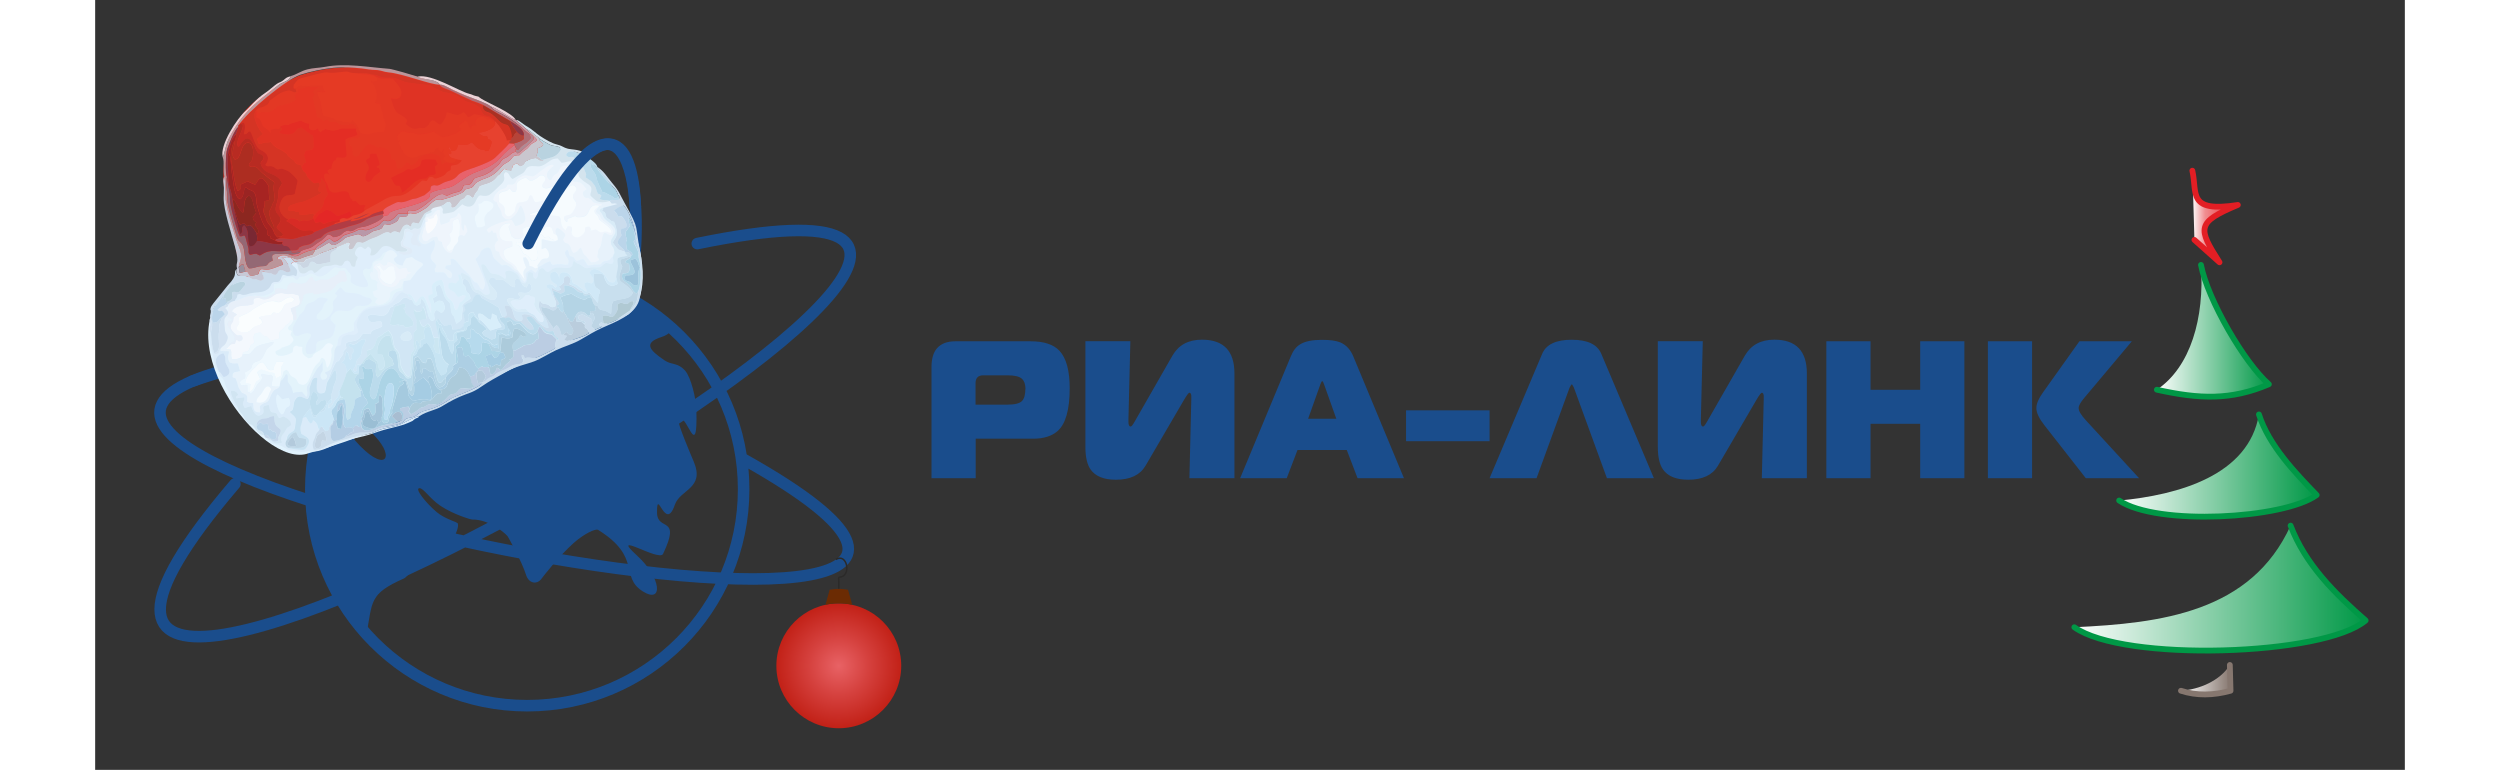 <?xml version="1.0" encoding="UTF-8"?>
<!DOCTYPE svg PUBLIC "-//W3C//DTD SVG 1.1//EN" "http://www.w3.org/Graphics/SVG/1.1/DTD/svg11.dtd">
<!-- Creator: CorelDRAW X6 -->
<svg xmlns="http://www.w3.org/2000/svg" xml:space="preserve" width="289px" height="89px" version="1.1" style="shape-rendering:geometricPrecision; text-rendering:geometricPrecision; image-rendering:optimizeQuality; fill-rule:evenodd; clip-rule:evenodd"
viewBox="0 0 30000 10000"
 xmlns:xlink="http://www.w3.org/1999/xlink">
 <rect x="0" y="0" width="30000" height="10000" fill="#333333" stroke="none"/>
 <defs>
  <style type="text/css">
   <![CDATA[
    .str4 {stroke:#2B2A29;stroke-width:20}
    .str2 {stroke:#009846;stroke-width:75;stroke-linecap:round;stroke-linejoin:round}
    .str1 {stroke:#86776F;stroke-width:75;stroke-linecap:round;stroke-linejoin:round}
    .str3 {stroke:#E31E24;stroke-width:75;stroke-linecap:round;stroke-linejoin:round}
    .str0 {stroke:#1A4D8C;stroke-width:150;stroke-linecap:round;stroke-linejoin:round}
    .fil1 {fill:none}
    .fil78 {fill:#792833}
    .fil58 {fill:#8C2720}
    .fil50 {fill:#8C3746}
    .fil49 {fill:#946874}
    .fil93 {fill:#99909E}
    .fil43 {fill:#9A2423}
    .fil85 {fill:#9ABED4}
    .fil82 {fill:#9CC3DB}
    .fil80 {fill:#A4C5DB}
    .fil47 {fill:#A5CADF}
    .fil64 {fill:#A5CCE3}
    .fil41 {fill:#A72422}
    .fil92 {fill:#A8BDD1}
    .fil83 {fill:#A93123}
    .fil44 {fill:#ACCBDB}
    .fil32 {fill:#ACD4E6}
    .fil30 {fill:#AD2D21}
    .fil48 {fill:#ADCFE4}
    .fil66 {fill:#B06C74}
    .fil73 {fill:#B0C9D3}
    .fil46 {fill:#B13C44}
    .fil91 {fill:#B18994}
    .fil90 {fill:#B3CADC}
    .fil57 {fill:#B3D5EA}
    .fil60 {fill:#B45A64}
    .fil67 {fill:#B4CDE4}
    .fil53 {fill:#B4D4E5}
    .fil88 {fill:#B54439}
    .fil65 {fill:#B6DAED}
    .fil37 {fill:#B82B22}
    .fil61 {fill:#B998A8}
    .fil70 {fill:#B9D3E0}
    .fil69 {fill:#BACDDD}
    .fil75 {fill:#BADDF2}
    .fil26 {fill:#BB959A}
    .fil25 {fill:#BBCDE3}
    .fil63 {fill:#BBD5EA}
    .fil21 {fill:#BBDBEC}
    .fil51 {fill:#BDD5E5}
    .fil79 {fill:#C0DEEE}
    .fil87 {fill:#C4D5E4}
    .fil77 {fill:#C4D6EA}
    .fil89 {fill:#C4DBEB}
    .fil55 {fill:#C4E2EE}
    .fil54 {fill:#C7C9D7}
    .fil45 {fill:#C7E4F3}
    .fil28 {fill:#C82B23}
    .fil33 {fill:#C8DFEE}
    .fil34 {fill:#C8E2F2}
    .fil22 {fill:#C9C6CE}
    .fil72 {fill:#CBD6E3}
    .fil15 {fill:#CBDDED}
    .fil81 {fill:#CBDEF2}
    .fil38 {fill:#CBE6F2}
    .fil59 {fill:#CBE6F6}
    .fil52 {fill:#CD99A6}
    .fil56 {fill:#D0E8F7}
    .fil40 {fill:#D1E5F2}
    .fil8 {fill:#D1E6F5}
    .fil29 {fill:#D27A86}
    .fil68 {fill:#D4E3F2}
    .fil24 {fill:#D4E4EE}
    .fil13 {fill:#D53424}
    .fil62 {fill:#D82B25}
    .fil18 {fill:#D8EBF7}
    .fil36 {fill:#D8EEFA}
    .fil12 {fill:#DAEBF9}
    .fil17 {fill:#DF3324}
    .fil76 {fill:#DFEBF7}
    .fil6 {fill:#DFEEFB}
    .fil4 {fill:#E0F2FD}
    .fil7 {fill:#E33824}
    .fil10 {fill:#E3F3FB}
    .fil84 {fill:#E3F3FD}
    .fil71 {fill:#E42726}
    .fil14 {fill:#E42D24}
    .fil3 {fill:#E53524}
    .fil11 {fill:#E53A24}
    .fil19 {fill:#E7422F}
    .fil27 {fill:#E7EFF9}
    .fil5 {fill:#E7F2FB}
    .fil39 {fill:#E8626B}
    .fil35 {fill:#E9F4FC}
    .fil74 {fill:#ECD2D7}
    .fil20 {fill:#EEF8FE}
    .fil9 {fill:#EFF5FC}
    .fil23 {fill:#F4F8FD}
    .fil31 {fill:#F4FAFE}
    .fil16 {fill:#F6FBFE}
    .fil86 {fill:#FAFBFD}
    .fil42 {fill:#FAFDFE}
    .fil0 {fill:#1A4D8C}
    .fil100 {fill:#6B2B03}
    .fil2 {fill:#1A4D8C;fill-rule:nonzero}
    .fil98 {fill:url(#id0)}
    .fil94 {fill:url(#id1)}
    .fil97 {fill:url(#id2)}
    .fil96 {fill:url(#id3)}
    .fil95 {fill:url(#id4)}
    .fil99 {fill:url(#id5)}
   ]]>
  </style>
  <linearGradient id="id0" gradientUnits="userSpaceOnUse" x1="27831.2" y1="2812.77" x2="27240.2" y2="2812.77">
   <stop offset="0" style="stop-color:#E31E24"/>
   <stop offset="0.722" style="stop-color:#F08E91"/>
   <stop offset="1" style="stop-color:#FEFEFE"/>
  </linearGradient>
  <linearGradient id="id1" gradientUnits="userSpaceOnUse" x1="28234.2" y1="4296.14" x2="26778.9" y2="4296.14">
   <stop offset="0" style="stop-color:#009846"/>
   <stop offset="1" style="stop-color:#FEFEFE"/>
  </linearGradient>
  <linearGradient id="id2" gradientUnits="userSpaceOnUse" x1="27736" y1="8828.26" x2="27092.2" y2="8828.26">
   <stop offset="0" style="stop-color:#86776F"/>
   <stop offset="1" style="stop-color:#FEFEFE"/>
  </linearGradient>
  <linearGradient id="id3" gradientUnits="userSpaceOnUse" xlink:href="#id1" x1="29491.1" y1="7638.33" x2="25707.5" y2="7638.33">
  </linearGradient>
  <linearGradient id="id4" gradientUnits="userSpaceOnUse" xlink:href="#id1" x1="28854.2" y1="6047.34" x2="26287.7" y2="6047.34">
  </linearGradient>
  <radialGradient id="id5" gradientUnits="objectBoundingBox" cx="50%" cy="50%" r="50%" fx="50%" fy="50%">
   <stop offset="0" style="stop-color:#E86265"/>
   <stop offset="0.478" style="stop-color:#D5413E"/>
   <stop offset="1" style="stop-color:#C22117"/>
  </radialGradient>
 </defs>
 <g id="Слой_x0020_1">
  <path class="fil0" d="M7483 4284c-237,-214 -511,-387 -811,-510 3,62 1,189 -1,219 -404,84 -137,241 -544,96 -611,-217 -254,195 -361,211 -671,95 120,259 -553,152 -164,-26 -240,31 -292,1 -138,-78 112,-216 -147,-221 -457,-8 -935,531 -922,288 10,-182 80,-26 86,-406 -690,511 -1137,1331 -1137,2255 0,722 273,1381 721,1878 84,-438 30,-531 492,-735 39,-17 176,-203 302,-312 63,-55 197,57 235,-21 50,-101 181,-287 160,-378 -5,-23 -165,-55 -279,-153 -138,-118 -285,-302 -221,-307 54,-4 135,137 276,230 167,111 392,178 410,177 230,-4 445,192 462,220 5,8 181,318 239,502 34,108 142,131 204,41 12,-17 214,-280 412,-457 141,-126 288,-190 318,-172 572,355 278,608 581,799 265,167 248,-170 -75,-465 -370,-339 288,84 338,-21 242,-509 -76,-284 -78,-538 -4,-340 107,265 231,-100 69,-202 395,-211 245,-563 -34,-80 -215,-505 -197,-536 93,-153 252,597 232,-139 -4,-139 -69,-417 -145,-503 -100,-113 -169,-68 -271,-137 -195,-132 -277,-226 -33,-303 51,-16 103,-45 123,-93zm-3855 1374c288,301 127,498 -255,60 -191,-219 -93,-522 -7,-680 134,-243 -9,337 262,620z"/>
  <path class="fil1 str0" d="M1815 6286c-5433,6368 14085,-4780 6006,-3122m-5636 1535c-6438,1191 12709,4895 6244,1270m-4979 -1411c-639,-82 -822,376 -487,854m2649 -1868c1552,0 2811,1258 2811,2811 0,1552 -1258,2811 -2811,2811 -1552,0 -2811,-1258 -2811,-2811 0,-1552 1258,-2811 2811,-2811zm-1839 -36c694,-813 885,-211 950,179m206 -60c-110,-589 -286,-1191 610,-695m86 232c1332,-2681 1565,-552 1309,709"/>
  <path class="fil2" d="M12658 5042c0,281 -53,467 -160,559 -75,64 -179,97 -312,97l-749 0 0 513 -574 0 0 -1443c0,-108 24,-190 71,-244 54,-61 133,-91 236,-91l983 0c171,0 295,41 373,124 88,95 132,257 132,485zm-574 13c0,-64 -17,-110 -50,-138 -33,-28 -94,-42 -182,-42l-318 0c-66,0 -99,35 -99,104l0 277 411 0c98,0 162,-16 192,-47 30,-31 44,-83 44,-154zm2713 1156l-584 0 25 -1044c2,-44 -7,-66 -25,-66 -10,0 -32,29 -66,86l-505 864c-71,120 -199,180 -384,180 -157,0 -268,-45 -330,-135 -44,-64 -66,-162 -66,-292l0 -1372 584 0 -25 1019c0,0 0,9 0,28 0,41 10,61 30,61 10,0 27,-21 51,-64l490 -856c80,-139 207,-208 384,-208 281,0 422,146 422,439l0 1359zm2205 0l-605 0 -140 -366 -640 0 -140 366 -605 0 658 -1582c30,-75 71,-127 122,-157 63,-39 157,-58 284,-58 103,0 182,11 236,33 76,32 133,93 170,183l658 1582zm-881 -772l-160 -450c-8,-25 -16,-38 -23,-38 -7,0 -14,13 -23,38l-160 450 366 0zm1991 292l-1085 0 0 -401 1085 0 0 401zm2134 480l-610 0 -429 -1176c-14,-29 -23,-43 -28,-43 -3,0 -13,14 -28,43l-429 1176 -610 0 683 -1615c51,-122 179,-183 384,-183 205,0 333,61 384,183l683 1615zm1986 0l-584 0 25 -1044c2,-44 -7,-66 -25,-66 -10,0 -32,29 -66,86l-505 864c-71,120 -199,180 -384,180 -157,0 -268,-45 -330,-135 -44,-64 -66,-162 -66,-292l0 -1372 584 0 -25 1019c0,0 0,9 0,28 0,41 10,61 30,61 10,0 27,-21 51,-64l490 -856c80,-139 207,-208 384,-208 281,0 422,146 422,439l0 1359zm2047 0l-574 0 0 -706 -645 0 0 706 -574 0 0 -1778 574 0 0 630 645 0 0 -630 574 0 0 1778zm2268 0l-691 0 -538 -688c-69,-88 -104,-162 -104,-221 0,-56 27,-122 81,-198l478 -671 681 0 -617 734c-49,58 -74,102 -74,132 0,39 31,92 94,160l691 752zm-1389 0l-574 0 0 -1778 574 0 0 1778z"/>
  <path class="fil1 str0" d="M2186 4699c-317,65 -616,143 -923,252"/>
  <g id="_774256176">
   <path class="fil3" d="M2279 1175c-1172,670 -278,2179 -407,2459 1390,-381 2784,-1054 4049,-1702 -1077,-839 -2550,-1456 -3642,-756z"/>
   <path class="fil4" d="M5920 1932c-1265,648 -2659,1321 -4049,1702 -1084,665 300,2486 901,2253 1504,-433 2761,-1212 4150,-1800 581,-475 -282,-2328 -1001,-2155z"/>
   <g>
    <path class="fil5" d="M4976 2647c72,-13 27,-4 66,-31 40,-27 173,11 118,90 -28,40 -53,33 -89,90 -29,47 -10,78 -4,131 -39,28 -71,29 -107,23 -85,-236 53,-101 16,-304zm1564 38c-25,54 -58,57 1,98 42,29 2,37 67,88 54,42 164,115 103,184 -77,10 -105,-115 -133,103 -8,66 -37,61 -45,118 -15,121 -2,31 15,100 -30,28 -63,33 -104,33 -34,-26 -31,-49 -71,-83 -56,-49 -32,-54 -64,-108 -22,9 -49,71 -97,67 -38,-39 -23,-67 -55,-103 -34,-38 -49,-2 -79,-64 7,-39 52,-56 13,-93 -23,-22 -67,-65 -95,-61 -24,34 -13,39 -9,80 21,27 23,40 23,75l-42 16c-55,4 -153,-33 -168,-26l-1 128c36,-11 46,-35 75,7 19,27 30,69 15,96 -26,37 -51,-3 -97,38 -1,1 -25,35 -28,40 -22,33 -26,19 -12,56l-37 12c-46,-32 -21,-19 -75,-34 -1,-32 -8,-57 -26,-83 -34,-49 -18,-22 -56,-24 7,59 23,79 40,129 -37,43 -46,52 -22,151l-90 -118c-48,-5 -34,-29 -74,-61 -30,-25 -114,-49 -150,-123 -30,-62 19,-34 -60,-67 -9,-39 -25,-70 10,-114 15,-19 3,-7 23,-19 -15,-50 -18,-38 -27,-99 -58,-1 -21,15 -50,-31 -45,17 12,-5 -17,16 -1,1 -4,3 -5,4 -2,1 -4,3 -6,3 -24,11 11,11 -23,6l-23 -39c59,-62 233,-118 329,-130l47 82c29,-7 66,-16 89,-32 34,-25 36,-41 38,-62 3,-42 -31,-142 -58,-170 -38,33 -7,89 -142,183 -41,-8 -42,9 -78,-26 -52,-51 -4,-44 -57,-122 -16,-24 -12,-16 -24,-49 -29,-78 8,7 -57,-62 2,-40 36,-88 74,-117 38,-29 47,-19 79,-36 32,-17 16,-21 39,-48 40,-4 54,16 89,-15 24,-21 14,-41 49,-65 102,-68 106,-26 185,-24 36,1 234,-207 274,-136 -7,11 -161,100 -51,187 36,-9 19,-18 34,-44 23,-40 36,-27 63,-53 42,-41 13,-95 118,-93 19,11 66,64 60,85 -15,54 -127,110 106,131 32,3 74,63 98,91 -25,23 -70,26 -43,81 24,48 52,15 89,46 37,31 21,43 83,55 18,4 67,3 72,23l-49 22zm-2056 -6c-32,9 -118,16 -122,52 29,23 8,29 -23,43 -42,19 -40,-3 -46,49 55,-28 61,0 101,-51 28,-35 30,-49 80,-46 9,45 -12,129 16,190 167,-46 86,-43 122,-75 25,-22 41,-5 73,-29 36,-26 -4,-23 38,-48 71,56 1,170 57,231 23,-24 -3,-39 16,-83 28,21 31,55 39,93l-39 58c-48,-1 -8,-19 -63,-6 -45,42 4,54 -34,99 -37,44 -27,19 -52,80 -21,115 -143,-3 -145,-94 -65,-28 -32,9 -62,-70 -44,7 -55,2 -95,31 -41,30 -27,38 -86,19 -22,-43 -20,-55 -5,-103 11,-35 7,-64 36,-87l-1 -50c-32,36 -88,176 -88,223 48,116 130,54 197,10 31,47 6,109 -21,154 -59,99 22,124 51,174 -2,49 -35,31 -11,90 35,13 105,-1 117,8 37,26 38,81 93,69 37,-90 -37,-101 -76,-126 -2,-60 32,-25 73,-49l-6 -70c70,-22 85,71 208,174 54,45 72,99 98,120 32,25 26,-4 52,38 25,40 14,44 57,69 55,-60 27,-132 -3,-204 -14,-33 -76,-188 -89,-198 94,-81 37,-93 110,-133 104,-57 83,44 130,124l99 92c56,0 36,-21 88,8 41,23 48,42 76,60 48,32 36,5 71,68 20,35 32,64 68,79 53,-68 -54,-100 82,-163l55 46c23,-32 38,-43 34,-73 53,-24 80,-55 154,-79 24,28 -5,17 35,50 123,-29 102,0 200,-7 31,-80 -24,-85 -42,-160l29 -35c29,34 15,47 34,84 90,22 25,13 90,63 46,-3 81,-52 111,6 39,76 37,52 123,42 18,-2 49,1 61,-1 45,-7 11,-14 46,-34 33,-20 46,-6 79,-23 36,-19 8,-20 54,-51 5,-54 30,-10 10,-91 -13,-51 -39,-34 -40,-105 14,-72 137,-118 -14,-238 -33,-26 -74,-52 -88,-91 -21,-59 -86,-72 4,-106l185 -50c-41,-18 -34,-4 -74,-7l-28 -35c-53,20 -135,30 -182,-10 -86,-74 -71,-51 -55,-126 14,-68 -57,-86 -102,-123 -83,-67 -59,-58 -69,-152 -25,-22 -41,-11 -58,-35 -19,-27 -2,-35 -27,-66 -46,-10 -75,14 -130,17l-51 -57c-91,5 -97,35 -162,73 -82,48 -97,24 -171,26 -90,3 -71,57 -119,91 -9,6 -130,76 -134,77 -47,-28 -37,-84 -92,-89 -61,51 40,75 -72,171 -33,28 -117,120 -152,131 -104,31 -102,-58 -167,81 -57,122 -170,35 -170,35 -33,24 -76,70 -106,92 -18,13 -121,31 -143,29 -24,-50 29,-39 -35,-96z"/>
    <path class="fil6" d="M4223 2969c9,97 -29,54 -34,113 -7,76 33,50 45,107 -54,27 -20,6 -67,-5 -35,-8 -38,10 -59,-23 -32,-49 6,-72 21,-122 -36,-28 -46,-40 -89,-23 -19,47 8,41 -21,89 -91,153 159,60 90,188 -93,24 -110,33 -185,-30 -57,-39 -124,-98 -191,-56 -37,23 -77,129 -156,106 -2,-41 44,-72 -27,-112l-39 34c-38,-16 -47,-50 -94,-20 -23,14 -47,60 -36,85 20,47 52,16 19,79 -25,48 0,56 -28,85 -67,-1 -27,-49 -86,-81 -63,7 -35,32 -80,66 -41,5 -36,-8 -69,-12 -36,-4 -42,7 -75,12 -64,11 -81,-7 -137,44 -111,102 -60,20 -115,16 -51,-3 -60,65 -140,34 -32,-37 -28,-64 -39,-111 -14,-31 -5,-2 -39,-29 -36,6 -21,-2 -42,18 29,59 107,56 65,168 -63,-24 -18,-13 -87,-5 -45,5 -45,-10 -86,-14 -23,25 -18,46 -34,67 -29,40 -44,20 -82,28 -52,11 -21,63 -109,109 -58,30 -129,21 -190,34 -34,7 -64,25 -100,23 -46,-2 -16,-21 -73,-7 -12,29 0,18 -14,46 -10,20 -10,6 -22,37 63,-8 145,-71 227,-64 81,-9 127,18 198,-12 115,-49 71,-53 83,-138 36,-9 58,-1 90,-25 30,-22 22,-49 46,-56 1,0 93,-10 94,-10 40,2 20,25 70,37 45,-27 9,-38 51,-41 68,-5 40,2 98,-31 98,-56 93,135 302,-62 36,-33 31,-35 77,-23 59,15 39,5 95,3 7,6 71,82 73,89 16,43 -29,73 17,108 45,34 157,77 207,38 15,-76 -79,-134 -62,-204 44,-44 46,-10 94,-22 39,-53 -10,-83 96,-127 75,-32 36,-70 109,-91 61,-55 116,-14 144,46 -20,18 -19,19 -47,39 12,59 61,87 117,89 10,-47 22,-53 44,-93 128,-28 41,-16 159,37 82,38 78,36 12,97 -4,3 -23,22 -25,24l-94 124 -84 14 -7 27 -1 89c-46,21 -85,11 -115,52 -17,23 -27,65 -50,89 -119,123 -285,-13 -413,189 -98,153 -50,67 -61,193 -54,26 -121,28 -172,67 -47,36 -32,87 -49,144l53 -16c22,-64 -11,-102 75,-131 79,-26 87,29 152,-38 -4,-78 -56,-70 28,-220 87,-157 328,-51 434,-192 123,-165 123,-92 178,-81 62,-19 79,77 110,109 28,-13 75,-162 130,-30 8,20 82,205 82,206 -22,-49 -8,-80 -13,-130 -7,-63 -40,-72 -35,-138l57 -28c-1,-41 -26,-81 -1,-120 22,-35 78,-59 117,-56 42,61 21,142 69,216 23,35 43,39 63,62 30,35 20,65 41,110 45,8 46,-61 56,-80 26,-50 23,6 86,-97 -51,-34 -43,-1 -104,9 -32,-35 -28,-54 -67,-75 -50,-27 -66,-34 -55,-97 41,-29 57,-8 97,-4 35,-60 4,-1 42,-50l-15 -62 30 -4 10 -25c157,72 89,52 163,195 32,62 34,-5 98,59 31,31 64,51 103,19 17,-75 -126,-322 -105,-377 71,-31 78,114 149,119 111,7 132,61 160,64 24,-31 -7,-49 1,-90 41,-33 103,-3 140,25 57,43 45,129 118,125 52,-41 -7,-185 97,-135 17,37 -9,60 39,77 58,-35 -2,-116 84,-140 45,14 27,31 69,53 48,-8 33,-52 137,-59 65,-5 118,22 173,-9 30,-40 22,-69 32,-81 12,7 12,17 34,30 23,14 35,12 62,31 64,47 57,40 138,27 61,-9 94,16 136,-25 71,-70 64,-8 133,-25 24,-36 5,-50 6,-93 -46,31 -17,32 -54,51 -33,17 -46,3 -79,23 -35,21 -1,28 -46,34 -12,2 -43,-1 -61,1 -86,10 -84,34 -123,-42 -30,-58 -65,-10 -111,-6 -65,-50 0,-41 -90,-63 -19,-37 -4,-50 -34,-84l-29 35c18,75 73,80 42,160 -98,8 -77,-22 -200,7 -40,-33 -10,-22 -35,-50 -74,24 -102,55 -154,79 4,30 -11,42 -34,73l-55 -46c-136,63 -29,94 -82,163 -37,-16 -48,-44 -68,-79 -36,-62 -23,-36 -71,-68 -28,-18 -36,-37 -76,-60 -53,-30 -33,-8 -88,-8l-99 -92c-47,-80 -26,-181 -130,-124 -72,40 -16,52 -110,133 13,10 76,166 89,198 30,71 59,144 3,204 -43,-25 -32,-29 -57,-69 -26,-43 -20,-13 -52,-38 -26,-20 -44,-74 -98,-120 -122,-103 -138,-195 -208,-174l6 70c-41,24 -75,-11 -73,49 39,25 113,37 76,126 -55,12 -56,-43 -93,-69 -12,-9 -82,6 -117,-8 -24,-59 9,-40 11,-90 -28,-50 -110,-75 -51,-174 27,-45 51,-107 21,-154 -67,44 -149,106 -197,-10 0,-48 56,-187 88,-223l-2 -54c-28,32 -33,96 -64,138z"/>
    <path class="fil7" d="M2598 1148c26,33 15,58 -23,42 -54,-23 -42,-25 -111,-7 -78,21 -130,77 -195,119 -10,46 -17,46 -63,67 -28,12 -25,13 -50,27 -42,22 -29,1 -62,39 15,26 12,36 54,28 34,-6 31,-5 68,-3 71,4 86,-22 136,-64 41,-34 86,-19 136,-42 41,-19 101,-31 126,-61l-23 -60c20,-16 64,-33 43,-81 31,15 90,-17 130,-22 60,-7 84,7 140,-2 -34,28 -47,19 -85,65l29 33c-33,60 -34,20 -17,92 9,39 27,91 32,128 17,118 5,35 102,129l49 -20c34,39 17,30 77,31 54,1 60,24 96,36 89,30 168,-57 202,44 32,21 65,71 39,109 -31,45 -80,-9 -122,41 -40,47 9,72 23,94 29,44 -16,82 39,124 95,36 114,-237 266,-136 49,33 10,17 73,16 34,0 72,11 95,37 23,26 34,61 37,94 4,46 -2,7 45,35 37,51 18,69 38,108 48,6 77,-10 98,-48 37,-65 60,-5 84,13 34,-20 63,-31 85,-63 31,-46 29,-49 84,-72 35,-14 82,-31 118,-17 97,39 57,-31 111,141 62,-57 101,-35 175,-2 43,-5 59,-28 83,-58 -33,-15 -32,-3 -68,-16 -40,69 -134,50 -176,-7 16,-46 24,-11 29,-42 -25,-33 -43,-34 -20,-84l-32 -9c36,11 19,28 5,43 -39,-11 -63,-51 -25,-71 -76,50 -36,-3 -78,72 -102,5 19,9 -169,40 -32,5 -120,81 -212,-15 -37,-38 -4,-20 -26,-45 -43,-50 -13,-39 -25,-55 -17,-24 -38,-35 -7,-79l-26 3c-8,-43 -22,-52 9,-82 76,-73 93,-10 127,-14 129,-14 46,53 275,-1 83,-20 22,-32 97,17 72,47 64,59 241,-8 28,-10 58,-66 75,-17 -16,-23 -23,-33 -2,-54 -18,16 -58,-23 -7,-53 87,-51 15,-27 59,-47 38,31 38,73 62,109 38,-2 -25,-57 83,-42 -60,-63 63,-176 145,-66 13,-4 -6,-14 31,-20l67 62c-7,-34 -3,-33 -23,-56 -52,-39 -245,-71 -245,-71 -30,5 -39,30 -87,39 -73,-100 -39,-60 -126,-30 -23,8 -118,-28 -146,-34 -26,38 16,11 -57,129 -46,75 -74,-15 -128,-26 -55,20 -33,47 -74,80 -49,41 -65,10 -112,24 -72,21 -107,-4 -165,-58 18,-37 58,-43 -98,-134 -53,-31 -79,-138 -93,-193 147,40 167,-86 91,-176 -14,-16 -57,-70 -67,-80 -114,-20 -140,37 -264,-59 -33,-3 -44,-15 -90,-16 -38,-1 -77,-4 -114,-1 76,44 217,3 268,80 -18,40 -1,22 -40,27 -11,1 -23,15 -44,-4 -2,46 -3,-6 28,41 49,73 64,165 22,244 44,25 26,-6 69,23l53 201c36,96 4,80 2,150 -58,15 -67,-3 -135,17 -60,18 -70,26 -130,15 -52,-10 -56,-36 -76,-84 -20,-46 -40,-54 -74,-94 -38,38 5,36 -63,25 -23,-4 -27,2 -50,-4 -32,-7 -19,-13 -54,-16 -97,-7 -41,-22 -104,-38 -38,-10 -70,-12 -110,-31 -9,-27 -25,-123 -30,-155 -9,-66 -45,-91 -39,-149 29,-3 38,14 99,1 -48,-67 -20,-49 -35,-85l-277 4c-65,3 -15,8 -81,34z"/>
    <path class="fil8" d="M3979 4408c-26,-37 0,-65 28,-82 37,-22 69,-31 91,8 60,107 -96,107 -119,74zm-111 -424c48,-1 94,-33 152,-44 29,81 8,49 -16,62 44,43 -2,51 69,106 38,29 71,71 56,121 -27,22 -64,18 -103,25l-26 -31 -66 13c15,-29 1,-12 25,-25 -64,11 -81,28 -131,-1 8,-92 49,-163 58,-215 -28,-34 -3,-8 -19,-10zm249 -85c-55,-4 -76,-68 -135,-8 -19,19 -4,21 -57,47 -61,30 -51,25 -57,45l-35 12c-62,202 -199,43 -289,110 -6,56 30,90 85,80 58,-10 106,-38 98,55 -27,20 -64,28 -96,42 -63,27 -26,14 -59,57l-92 -5c-47,45 -28,73 -115,95 -77,20 -129,0 -100,93 -90,86 1,32 -69,115 -29,34 0,-4 -17,29 -26,50 -6,8 -43,34 -24,17 -101,199 -104,234 29,-31 45,-91 86,-133 38,69 14,139 -16,206 -18,40 -10,55 -22,88 -22,60 -21,-23 -12,81 36,97 -56,27 -36,126 59,-26 52,-67 86,-109 14,-18 34,-30 41,-52 14,-47 -14,-47 24,-80 15,-24 83,-196 82,-216 4,-57 -5,-120 -68,-139 63,-22 44,-115 65,-141 51,28 20,76 53,105 35,-33 9,-26 18,-63 11,-43 25,-8 24,-71 -45,-65 -19,11 -64,-57 37,-49 26,22 101,-19 33,-18 64,-67 111,-56 16,28 -14,65 -27,91 -24,46 -4,77 -32,124 -19,33 -53,54 -56,92 -7,89 -53,55 -24,112l36 -8c-8,-67 -19,-84 60,-87 38,-62 32,-49 74,-98l-4 -79c46,-19 60,-5 90,-52 27,-41 20,-51 35,-89 20,-52 32,-25 100,-86l53 -33c44,40 58,95 65,153 14,111 56,83 77,159 16,57 5,114 29,169 14,31 58,114 92,118 36,-22 15,-23 20,-73 3,-31 11,-42 11,-79 -1,-65 -22,-117 20,-173 58,-77 2,-23 16,-132 10,-82 -24,-109 38,-158 -4,-41 1,-93 -2,-118 -6,-47 -36,-49 -37,-134 41,5 8,39 72,22 60,-16 24,-30 48,-66 37,64 36,89 47,159l-91 20c36,141 90,57 107,42 93,71 23,227 142,177 -9,-39 -15,-79 -24,-119 -9,-40 -29,-85 -1,-110l33 -2c20,44 34,61 70,89l88 -23 14 69c68,-7 205,11 137,-213 50,-66 25,-20 12,-101 101,-73 89,-13 117,-83 16,-41 51,-85 93,-45 32,31 4,27 50,48l124 68c42,34 43,19 62,35 25,44 26,78 56,133l4 -3c96,-26 24,-70 22,-151 159,-32 58,223 224,195 16,-48 0,-27 -1,-74 31,-28 142,6 172,44 34,42 114,128 173,125 0,-33 -34,-151 -76,-164 38,122 -37,99 -74,42 -45,-70 -49,-48 -114,-87 -66,-15 -143,10 -175,-19 -28,-25 -104,-104 -100,-139 60,-58 108,31 172,-22 -3,-43 -29,-24 -24,-63 33,-28 121,39 171,-52 1,-34 -5,-56 -35,-82l-30 59c-75,-8 -62,-101 -127,-119 -55,37 -3,67 -31,117 -41,2 -96,-63 -130,-85 -47,-30 -59,-1 -99,-11 -37,-9 -14,-39 -78,-29 -108,100 168,159 52,287 -81,22 -161,-75 -233,-90 -98,-21 -68,-170 -162,-180l-22 24c13,43 -21,9 10,50 31,41 16,-11 30,58 16,80 42,16 63,123 -49,46 -67,32 -110,95 6,45 13,27 5,65 -27,118 34,84 -79,169 -13,-30 -14,-47 -24,-77 -23,-63 -10,-2 -36,-60 -18,-40 -9,-111 -25,-132 -32,-43 -52,-39 -74,-101 -16,-43 -30,-107 -58,-138 -97,27 -36,78 -32,142l-58 36 17 61c46,-10 42,-51 114,-18 20,30 35,79 15,114 -35,62 -62,2 -96,-7 -82,55 26,131 -65,142 -68,-39 -47,-246 -137,-286 -25,53 22,58 -54,87 -40,-11 -42,-32 -61,-70z"/>
    <path class="fil9" d="M6540 2685c-45,25 -80,49 -30,97 49,47 16,40 44,71 40,43 172,108 147,168 -28,5 -32,-13 -67,-15 -28,-1 -45,13 -70,7 -56,-13 -25,-55 -130,-18 -10,-19 15,-19 -16,-53 -89,-2 -39,42 -63,76 -86,121 -185,40 -168,-20 11,-39 16,-63 -49,-60l-27 51c-79,-48 -48,-118 -77,-175 -50,-32 -314,-16 -392,-25 20,-38 199,-47 244,-84 18,-41 15,-68 -18,-100 -65,-20 -86,21 -153,18 -37,-35 -16,-70 -60,-91 -36,22 -6,64 -72,84 -47,15 -100,-4 -116,53 -16,55 6,63 -49,114 -30,28 -72,36 -93,-7 -23,-48 15,-77 -42,-125 -59,-50 -36,-11 -36,-68 0,-43 -22,-61 31,-89 30,-16 37,-6 67,-19 29,-13 16,-15 37,-31 37,29 20,49 76,45 56,-76 -57,-119 137,-186 48,34 42,66 126,18 44,-25 50,-63 109,-38 56,70 -33,74 -20,142 39,36 94,11 140,-7 62,-24 41,-9 95,25 100,62 136,-119 208,2 -5,53 -44,60 -46,95 -6,81 103,61 -7,215 -40,56 -56,16 -107,58 -2,36 4,45 31,69 18,-13 8,-21 12,-44 31,-9 44,-14 70,-25 51,-21 18,-5 50,2 2,1 5,1 7,2 3,0 5,1 8,1 132,8 127,-61 158,-112 27,-44 61,-46 109,-43 7,11 11,-9 2,19zm-1055 822c-45,-137 -182,-83 -180,-248 32,-45 78,-41 114,-62l-3 -61c-34,-12 -71,0 -110,-14 -94,-35 -80,-233 83,-224 8,36 -7,8 -19,47l38 122c60,48 108,52 158,-5l-18 -88c50,-42 156,-41 218,-39l14 27 37 28c24,-24 23,-47 62,-47 95,-2 40,106 107,101 -4,-40 -14,-46 9,-80 28,-4 73,39 95,61 39,37 -6,54 -13,93 31,62 45,26 79,64 32,36 17,64 55,103 49,4 76,-58 97,-67 32,54 8,59 64,108 40,35 37,58 71,83 41,0 74,-4 104,-33 -17,-69 -30,21 -15,-100 7,-58 36,-52 45,-118 28,-219 55,-94 133,-103 62,-69 -49,-142 -103,-184 -65,-51 -25,-59 -67,-88 -59,-41 -26,-44 -1,-98l49 -22c-5,-19 -54,-19 -72,-23 -61,-12 -45,-24 -83,-55 -38,-31 -65,2 -89,-46 -27,-55 18,-58 43,-81 -24,-27 -66,-88 -98,-91 -233,-21 -120,-77 -106,-131 6,-21 -41,-75 -60,-85 -105,-2 -76,52 -118,93 -27,27 -40,14 -63,53 -15,26 1,35 -34,44 -110,-87 44,-176 51,-187 -40,-72 -238,137 -274,136 -79,-2 -83,-44 -185,24 -35,23 -25,43 -49,65 -35,31 -49,11 -89,15 -23,27 -6,31 -39,48 -32,17 -41,7 -79,36 -37,29 -72,76 -74,117 65,68 28,-16 57,62 12,33 7,25 24,49 52,78 5,71 57,122 36,35 37,18 78,26 135,-95 104,-150 142,-183 27,27 61,128 58,170 -2,21 -4,37 -38,62 -23,17 -59,25 -89,32l-47 -82c-96,13 -270,69 -329,130l23 39c35,5 -1,6 23,-6 2,-1 4,-2 6,-3 2,-1 4,-3 5,-4 29,-21 -29,1 17,-16 29,46 -7,30 50,31 9,61 12,49 27,99 -19,12 -8,0 -23,19 -36,44 -19,75 -10,114 79,33 30,5 60,67 36,74 120,98 150,123 40,32 26,56 74,61z"/>
    <path class="fil3" d="M4412 2165l14 91c-57,44 -56,-8 -114,54 -25,27 -56,-3 -126,35 -81,44 -110,109 -205,163 -5,-17 10,-2 -2,-38 -4,-12 -18,-44 -25,-54 -39,-6 -47,11 -73,-34 -2,-4 -38,-68 -38,-68 17,-14 141,-70 169,-85 15,-8 39,-28 49,-30 35,-8 24,26 92,-9 18,-9 62,-28 69,-40 35,-62 -37,-91 196,-75l33 60 -39 32zm-861 200c-42,-14 -45,-58 -31,-99 15,-42 46,-62 33,-107 -7,-24 -32,-50 -32,-68 0,-28 28,-24 40,-39 25,-32 -17,-38 27,-55 7,-2 46,3 64,2 5,25 18,44 28,70 15,38 7,67 21,76 -38,8 -27,0 -46,27 57,29 17,-17 50,58 -20,14 -73,51 -86,68 -21,26 -25,54 -67,67zm-50 369l204 -112c264,-169 198,40 501,-240 58,-53 32,-34 98,-31 28,-27 21,-53 61,-53 47,0 17,35 86,14 105,-33 101,-60 118,-75 16,-15 26,-13 48,-28 6,-62 -6,-57 63,-67 -74,-33 -113,-55 -175,2 -54,-172 -14,-102 -111,-141 -36,-14 -83,3 -118,17 -56,22 -53,26 -84,72 -22,32 -51,42 -85,63 -24,-17 -47,-78 -84,-13 -22,38 -50,54 -98,48 -20,-38 -1,-57 -38,-108 -47,-28 -41,10 -45,-35 -3,-33 -14,-68 -37,-94 -23,-26 -62,-38 -95,-37 -63,1 -24,17 -73,-16 -151,-101 -170,172 -266,136 -55,-42 -10,-79 -39,-124 -15,-22 -64,-47 -23,-94 43,-50 91,4 122,-41 26,-38 -7,-87 -39,-109 -14,50 20,43 13,84 -45,33 -95,21 -149,57 -8,23 10,152 11,193 3,77 -88,36 -125,43 -14,30 -22,20 0,53 -15,-28 -19,-14 -38,-12 -22,38 -29,61 -33,103 -32,17 -12,-8 -51,27 6,44 16,22 23,50 -27,2 -14,-33 -67,0 -5,48 7,74 32,114 27,44 16,54 40,96 79,65 143,-13 216,12 47,16 34,46 47,72 16,35 28,28 29,29 5,4 -1,4 3,21 54,16 14,-30 73,32 52,55 37,1 96,25 0,28 -27,16 -10,66z"/>
    <path class="fil10" d="M3115 3813l68 -81c44,19 32,51 85,67 30,9 88,6 125,13 61,12 61,25 107,44 41,17 78,1 95,50 -22,69 -101,68 -160,64 -71,-5 -63,47 -135,64 -66,15 -117,-29 -179,15 -30,21 -84,80 -52,115 59,63 70,27 41,133 -21,80 -42,88 -119,109 -74,20 -131,19 -116,107 12,70 -64,95 -118,79 -40,-43 -7,-145 26,-186 71,-88 -23,-97 -99,-62 -92,43 -109,-1 -112,-90 0,-11 75,-146 86,-161 23,-31 46,-32 64,-72 19,-40 10,-62 57,-83 46,-20 49,-7 94,-45 35,-30 36,-35 85,-29 127,15 28,38 6,114 -27,92 -104,90 -82,155 71,63 164,-14 201,-82 30,-55 5,-73 10,-121 4,-46 42,-44 57,-93l-31 -26zm-1073 31c38,4 53,-6 81,-4 36,2 23,13 65,18 68,8 66,-28 143,-46 10,-34 -14,-75 53,-73 35,1 65,15 108,17 -7,-39 27,-82 64,-90 37,-8 52,23 124,14 59,-7 66,-17 96,-61 47,-70 48,2 85,29 56,-14 47,-26 110,-21 43,4 44,8 84,-16 22,-13 81,-42 88,-49 25,-30 3,-59 93,-50 25,35 38,87 35,130 -79,55 2,-33 -111,37 -31,19 -15,10 -24,21l-49 52c-37,38 -212,77 -240,68 -45,-15 15,-27 -59,-15 -113,20 -75,41 -87,72 -41,110 -55,102 -98,122 8,49 23,104 8,151l-32 9c-48,96 -52,53 -74,102 33,66 5,-3 52,42 -41,75 2,43 21,110 2,18 -50,66 -52,68 -18,12 -90,32 -115,40 3,35 14,-29 12,8 -90,33 -81,32 -77,58 31,69 167,20 218,-11 17,-42 -9,-64 48,-88 33,6 6,5 37,13 25,6 14,-3 43,7 1,24 -6,58 6,84 9,21 60,56 78,62 80,-22 25,-22 75,-62 24,-19 62,-35 88,-55 58,-44 66,-121 152,-54 -5,46 -23,22 -23,72 -1,43 13,40 1,88 -13,49 -14,106 -55,135 -26,-56 -3,-112 -71,-131 -29,37 -7,37 -57,80 -88,75 -88,263 -184,273 -87,-7 -59,-57 -108,-90 -17,-11 -39,-13 -56,-35 -25,-31 -11,-42 -50,-71 -50,18 -40,23 -51,67 -13,50 -26,28 -30,83 68,-42 52,-92 87,-92 29,50 -16,77 36,134 29,32 33,66 44,111 9,0 16,-10 42,-11 28,-2 47,-5 74,-6l54 67c40,-40 -4,-85 12,-136l126 -226c28,-33 66,-61 72,-105l4 119c-1,23 -61,55 -7,123 28,4 58,-5 64,-38 7,-36 -18,-26 -28,-55 94,-34 75,-49 109,-142 29,-81 -5,-128 42,-196 17,-57 2,-108 49,-144 51,-39 118,-41 172,-67 11,-126 -37,-39 61,-193 128,-202 294,-66 413,-189 23,-24 33,-66 50,-89 30,-42 70,-32 115,-52l1 -89 -23 56c-40,12 -91,24 -122,47 -39,28 -10,45 -29,91 -13,32 -50,61 -83,74 -65,25 -62,11 -106,-15 3,-22 15,-39 33,-58 -28,-8 -41,-18 -49,-32 0,-1 -16,-43 -17,-55l64 -27c-2,-43 -24,-43 4,-97 -64,-32 35,-3 -79,-36 -14,-34 -32,-41 -21,-71 19,-53 55,-5 33,-19 11,-108 -33,-148 120,-159l56 -105c-72,20 -33,59 -109,91 -105,44 -57,74 -96,127 -48,13 -50,-22 -94,22 -18,70 76,128 62,204 -50,39 -162,-4 -207,-38 -46,-35 -2,-65 -17,-108 -2,-6 -66,-83 -73,-89 -56,2 -36,12 -95,-3 -46,-11 -41,-10 -77,23 -208,197 -204,6 -302,62 -58,33 -30,27 -98,31 -42,3 -7,14 -51,41 -49,-12 -29,-35 -70,-37 -1,0 -93,10 -94,10 -24,7 -16,34 -46,56 -33,24 -54,16 -90,25 -12,86 32,89 -83,138 -71,30 -117,3 -198,12z"/>
    <path class="fil11" d="M2598 1148c67,-26 17,-32 81,-34l277 -4c15,37 -13,19 35,85 -61,12 -70,-5 -99,-1 -6,58 31,83 39,149 4,32 21,128 30,155 39,19 72,21 110,31 63,16 7,31 104,38 35,3 22,9 54,16 23,5 27,0 50,4 68,12 25,13 63,-25 34,39 55,47 74,94 20,48 25,75 76,84 60,11 69,3 130,-15 68,-20 77,-1 135,-17 2,-69 35,-54 -2,-150l-53 -201c-43,-28 -25,3 -69,-23 42,-79 26,-170 -22,-244 -31,-47 -30,5 -28,-41 21,18 33,5 44,4 39,-5 22,14 40,-27 -51,-77 -192,-37 -268,-80 -155,-8 -60,-33 -203,-16 -285,36 -55,-44 -462,65 -46,12 -84,13 -113,50 -45,56 -44,45 -45,92 28,28 9,10 22,9z"/>
    <path class="fil12" d="M2420 5381c-51,-44 -92,-205 -54,-257 34,23 34,39 62,62l86 -18c51,104 -20,121 -20,121 -20,15 -6,-1 -20,19 -15,21 -3,6 -14,30 -24,50 -18,39 -41,42zm-814 -551c-13,-56 -109,-199 60,-242 52,78 -3,86 51,169 46,71 38,117 -47,142 -32,-31 -27,-58 -64,-69zm0 0c5,68 39,63 63,105 13,22 14,46 23,70 14,42 19,33 35,64 40,80 53,202 131,241 -25,-62 -106,-170 -94,-235 41,-9 74,13 92,46 -18,46 -33,7 -25,52l104 -15c19,55 -53,56 8,140l82 -26c20,57 63,167 140,109 65,-49 -51,-111 90,-121 22,145 61,71 98,111 18,19 10,29 34,56 53,-2 32,-40 93,-1 41,27 60,42 66,93 -25,26 -37,19 -56,41 -11,12 -20,38 -36,58 -27,33 -64,92 -22,127 -123,46 -111,-17 -191,-41 46,80 100,63 171,87 70,24 53,54 172,67 28,3 71,12 94,13 49,0 64,-18 117,-9 79,12 155,-16 228,-47 77,-32 132,-60 217,-86 86,-27 165,-43 252,-64 92,-22 161,-53 248,-78 90,-26 180,-43 270,-72 23,-9 97,-38 111,-47 16,-10 10,-13 40,-30 36,-21 28,0 47,-31 -95,12 -200,103 -321,131 -58,14 -135,23 -188,43 -71,26 -90,46 -173,60 -108,18 -418,96 -515,150 -51,29 -111,57 -173,50 -20,-55 -16,-91 9,-141 18,-36 9,-39 24,-66 14,-24 29,-22 41,-55 -39,-35 -5,-71 -86,-125 -12,34 4,23 -28,45 -47,-27 -36,-61 -68,-87l-37 19c-13,97 -48,100 -18,201 72,46 143,63 66,179 -28,42 -60,29 -107,25 -31,-2 -105,-12 -123,-20 -48,-12 -52,-72 -26,-103 10,-127 97,-73 108,-168 16,-134 27,-104 -67,-194 20,-33 34,0 46,-68 5,-28 7,-65 21,-89 57,-93 114,-12 164,-14 48,-57 11,-109 29,-158 30,-79 28,-123 91,-118 18,37 -57,254 98,194 32,-47 15,-120 54,-166 3,-35 80,-217 104,-234 37,-26 17,16 43,-34 18,-33 -12,4 17,-29 71,-82 -20,-28 69,-115 -29,-93 23,-73 100,-93 87,-22 68,-50 115,-95l92 5c33,-43 -4,-31 59,-57 32,-13 68,-22 96,-42 7,-93 -40,-65 -98,-55 -55,10 -90,-24 -85,-80 91,-67 228,92 289,-110l35 -12c6,-20 -4,-15 57,-45 53,-26 38,-28 57,-47 59,-60 81,4 135,8l-9 -34c-29,-6 -37,-12 -50,-41 -54,-11 -54,-84 -178,81 -106,141 -346,35 -434,192 -84,150 -31,142 -28,220 -65,67 -74,11 -152,38 -86,29 -53,67 -75,131l-53 16c-47,67 -13,115 -42,196 -33,93 -14,108 -109,142 9,29 35,19 28,55 -7,33 -36,42 -64,38 -55,-68 6,-100 7,-123l-4 -119c-6,45 -45,73 -72,105l-126 226c-16,50 27,96 -12,136l-54 -67c-27,2 -46,5 -74,6 -26,2 -33,11 -42,11 -12,-45 -15,-79 -44,-111 -52,-57 -7,-84 -36,-134 -35,0 -19,50 -87,92l-12 65c-23,40 -56,20 -89,74 -39,65 -25,57 -44,92 -28,53 -53,35 -96,66 -54,38 -6,40 -25,103 -83,4 -83,-45 -85,-119 -37,-11 -39,5 -83,-18 -1,-42 24,-69 -22,-98 -43,-27 -30,4 -69,-58 -29,-46 -24,-61 -40,-109 -22,-67 -21,-28 -54,-56 -4,-87 45,-53 97,-78l-28 -98c-42,-11 -49,13 -109,-16 -39,-80 -8,-81 -8,-143l-110 -4 5 -37c-62,47 11,64 -80,77 -60,-61 -42,-201 -58,-281 -46,69 33,258 56,396 10,61 25,99 54,116z"/>
    <path class="fil13" d="M1858 1635l34 -30 40 -14c34,50 -3,140 0,153 61,-3 36,-33 81,-38 39,51 60,207 137,242 170,78 61,187 61,195 35,30 40,8 84,17 37,8 47,33 69,38 34,8 29,-19 83,-1 17,6 64,25 75,34 26,22 107,93 108,123 0,4 -37,165 -38,167 -63,36 -146,-29 -192,133 -24,84 34,162 108,197 33,-22 41,-19 80,-10 33,8 49,11 63,33 92,-25 70,-9 94,-9 31,0 68,-14 90,-32 -3,-29 -5,-24 18,-40 -20,-15 3,19 -23,-22 -35,7 -56,13 -89,16 -47,5 -54,-2 -87,0 -12,-20 0,1 -5,-20 0,0 3,-4 -5,-21 -55,13 -29,1 -57,-5 -44,-9 -26,10 -75,-5 -13,-66 18,-62 80,-86 99,-38 71,1 243,-87l106 -58c-21,-26 -45,2 -40,-53 5,-55 -1,11 12,-23 1,-2 1,-25 4,-34l-12 -25c-66,14 -55,19 -104,-25 -95,-87 -21,-56 -87,-115 -19,-17 -33,-46 -35,-82 -33,-13 -49,-7 -67,-21 -26,-20 -9,-26 -42,-50 -111,-79 -49,-52 -92,-86 -84,-66 -141,-56 -198,-150 -11,1 -1,11 -51,10 -50,-1 -56,20 -105,16l-21 -61 77 -66c-57,-53 -156,-235 -88,-306 36,-56 147,-23 176,-128 65,-42 117,-98 195,-119 69,-18 56,-16 111,7 38,16 49,-9 23,-42 -13,1 6,19 -22,-9 0,-47 0,-37 45,-92 29,-36 67,-37 113,-50 408,-110 177,-30 462,-65 143,-18 48,8 203,16 37,-3 76,0 114,1 47,2 58,13 90,16 82,8 94,51 221,43 81,-6 126,33 201,55 63,19 321,41 328,44 38,15 35,32 88,50 43,15 57,37 103,42 185,20 200,94 284,119 46,14 157,51 176,95 64,148 68,40 169,138 30,41 66,71 95,118 24,39 77,113 75,157 2,1 5,-2 7,0l23 -3c2,0 18,-3 31,-3 -5,-24 -10,-17 7,-25 9,-37 -15,-126 -42,-158 -25,-29 -67,-10 -124,-69 -126,-130 -132,-98 -174,-123 -29,-17 -39,-47 -27,-77 -20,-15 -120,-50 -148,-58l-284 -133c-42,-21 -119,-34 -139,-76 -106,7 -475,-143 -662,-159 -68,-6 -94,-29 -167,-31 -64,-2 -116,-14 -177,-20 -124,-14 -249,-21 -373,-8 -136,14 -300,47 -429,90 -183,61 -684,470 -808,664z"/>
    <path class="fil14" d="M2400 1650l25 18c-13,41 -19,22 -36,60 35,16 115,26 151,18 89,-19 45,-70 135,-88 38,20 111,93 155,105 6,173 33,184 -93,191 -39,100 -28,14 0,159 -26,19 -19,-20 -42,49l-14 -15c2,37 16,65 35,82 66,59 -8,28 87,115 48,44 38,39 104,25l12 25c15,-34 17,-43 17,-86l53 72c0,2 0,4 1,6 5,37 9,96 36,136 -53,80 -42,32 -64,138 -12,56 -74,81 -108,134 -23,16 -21,11 -18,40l10 27 59 -77 104 -65c12,5 37,20 38,21 37,12 -38,-10 9,0 24,5 73,61 93,63 28,3 159,-57 163,-59l24 56c-43,38 -60,29 -105,32 67,34 87,-29 139,-37 40,-6 111,-29 130,-62 -18,-50 10,-37 10,-66 -59,-24 -44,29 -96,-25 -59,-62 -19,-16 -73,-32 -4,-17 2,-17 -3,-21 -1,-1 -13,6 -29,-29 -12,-27 0,-56 -47,-72 -73,-25 -138,54 -216,-12 -24,-42 -13,-52 -40,-96 -25,-40 -36,-65 -32,-114 53,-33 40,3 67,0 -7,-28 -17,-6 -23,-50 40,-36 20,-10 51,-27 5,-41 11,-65 33,-103 19,-2 23,-16 38,12 -22,-33 -14,-23 0,-53 38,-8 128,33 125,-43 -1,-41 -20,-170 -11,-193 54,-37 104,-25 149,-57 8,-41 -26,-34 -13,-84l-192 -1c-13,3 -53,19 -72,24 -68,18 -127,-25 -146,-12 -5,3 -1,4 -9,9 -14,8 -18,2 -22,3l-21 26c-45,-35 -13,-12 -35,-52 -26,21 -61,36 -93,17 -42,-24 -10,-33 -21,-80 -11,-2 -4,8 -40,-4 -111,-40 -8,-46 -155,-7 -12,3 -34,8 -44,13 -80,36 3,21 -61,18 -25,-1 -69,7 -81,28z"/>
    <path class="fil15" d="M2951 5717c-23,41 0,75 -36,97 -53,32 -67,-12 -59,-56 22,-117 39,-107 66,-125 44,-30 -7,-25 47,-24 27,39 31,72 36,118l-35 -2c-4,-1 -11,-6 -19,-8zm3758 -3310c17,31 39,39 57,67 21,31 17,55 43,81 1,46 7,42 -59,43 -47,1 -29,-10 -69,11l28 35c40,3 32,-11 74,7l-185 50c-7,37 9,11 -21,43 68,7 40,46 63,79 19,26 15,12 27,21 81,60 8,16 72,39 89,213 -21,223 -14,274 6,10 59,78 68,85 3,2 86,30 91,31 -27,-68 -152,-89 -63,-189 31,-35 8,-31 6,-72 -5,-81 92,-7 74,-103 -3,-17 -31,-64 -40,-76 -25,-30 -24,-17 -67,-17 -28,-65 -12,-33 -54,-78 18,-24 89,-64 121,-71 105,106 151,316 171,464 8,61 43,110 29,164 -14,58 36,132 18,183 20,47 3,266 -24,303 -5,117 -21,169 -103,251 -1,0 -140,96 -150,103 -41,31 -149,82 -194,66 -3,0 -7,-1 -8,-1l-19 -12c-47,21 -6,-6 -35,36 33,11 9,-8 32,23l-82 34 -48 -41 11 -31 -14 -68c-29,-16 -50,-24 -78,-39 -47,-25 -45,-21 -96,6 13,45 11,42 54,57 44,15 12,-12 44,26 -18,17 -6,17 -27,11 44,26 6,30 25,56 14,19 24,-6 49,66 -31,34 -182,84 -245,96 -64,12 -17,14 -75,-6l35 -51c-37,-13 -16,5 -45,-19l-27 9c-22,-54 -16,-94 -64,-129 -31,22 -19,15 -36,47l-152 -225c-16,-42 -7,-63 -18,-94 -15,50 77,46 99,53 39,13 65,58 109,-5 1,-51 4,-22 34,-53 -31,-74 -68,-76 -83,-176 29,21 19,1 96,44 92,-32 42,-39 51,-106 20,-13 98,15 123,32 54,36 38,55 120,62 -22,-54 0,9 -87,-65 -27,-23 -63,-33 -92,-46 12,-40 26,-33 12,-70 -16,-43 -35,-39 -73,-29 -36,76 37,55 -76,130 17,28 11,3 28,40 -54,22 -70,5 -113,-26 -12,41 12,83 23,124 18,59 38,48 17,118 -69,31 -62,-13 -108,-26 -53,-14 -59,6 -95,-57 -26,99 -6,114 41,209l-3 -9c42,13 76,131 76,164 -59,3 -139,-83 -173,-125 -30,-38 -141,-71 -172,-44 1,47 18,26 1,74 -166,28 -65,-227 -224,-195 2,82 74,125 -22,151 65,47 41,-33 115,25 66,52 41,20 106,36 48,12 106,140 176,98 1,-67 -72,-89 -89,-153 77,-46 103,61 164,94 49,27 41,40 79,68 45,33 53,17 102,13 18,36 9,47 36,76 19,20 33,6 25,44l-16 -16c-61,142 78,76 -201,211 -133,65 -118,6 -210,32 -26,-35 3,-39 -42,-41 -7,80 46,30 5,110 -61,17 -101,7 -151,40 -39,25 -84,46 -127,63 -90,34 -47,47 -120,73 -80,29 -56,50 -116,69 -20,71 -372,184 -415,214 -247,175 -336,126 -429,204 -50,42 -66,33 -122,48 -63,17 -40,36 -85,62 -60,35 -190,42 -260,62 -129,36 -75,64 -243,63 -102,0 -132,30 -228,58 -15,26 -123,54 -154,55 -48,-32 -33,-68 -40,-130 -12,-110 37,-55 35,-124 -116,119 -4,90 -99,125 -35,-28 -25,-34 -48,-63 -32,12 -21,10 -34,42 -13,33 -28,31 -41,55 -15,26 -6,29 -24,66 -25,50 -29,85 -9,141 62,6 122,-21 173,-50 97,-55 407,-132 515,-150 83,-14 102,-34 173,-60 54,-20 130,-30 188,-43 122,-28 227,-119 321,-131 110,-71 210,-75 307,-136 88,-55 194,-111 292,-146 150,-52 161,-74 285,-153 94,-59 182,-102 273,-157 89,-53 234,-83 336,-121 87,-33 197,-104 287,-146 100,-47 223,-81 317,-136 88,-52 186,-111 279,-153 163,-74 422,-163 481,-356 47,-152 51,-462 18,-616 -82,-385 5,-274 -207,-652 -69,-123 -66,-147 -164,-262 -76,-90 -94,-140 -197,-211 20,52 145,182 190,246z"/>
    <path class="fil16" d="M6540 2685c9,-28 5,-9 -2,-19 -48,-4 -82,-1 -109,43 -31,52 -26,120 -158,112 -3,0 -5,-1 -8,-1 -2,0 -5,-1 -7,-2 -31,-7 2,-22 -50,-2 -26,11 -39,16 -70,25 -4,23 7,31 -12,44 -27,-24 -33,-33 -31,-69 51,-42 67,-2 107,-58 110,-154 1,-134 7,-215 2,-36 41,-42 46,-95 -72,-121 -108,60 -208,-2 -54,-34 -33,-49 -95,-25 -46,18 -101,43 -140,7 -13,-68 77,-72 20,-142 -58,-26 -65,13 -109,38 -84,47 -78,16 -126,-18 -194,67 -81,111 -137,186 -56,5 -39,-16 -76,-45 -21,16 -8,17 -37,31 -29,14 -36,3 -67,19 -53,29 -31,46 -31,89 0,57 -23,18 36,68 57,48 19,77 42,125 21,43 63,35 93,7 56,-51 33,-59 49,-114 16,-57 69,-39 116,-53 66,-20 36,-62 72,-84 44,21 23,57 60,91 66,3 88,-38 153,-18 32,32 36,59 18,100 -46,38 -225,46 -244,84 77,9 341,-6 392,25 29,57 -2,126 77,175l27 -51c65,-4 61,20 49,60 -17,60 82,141 168,20 24,-34 -26,-78 63,-76 31,34 7,34 16,53 105,-36 74,6 130,18 25,6 43,-9 70,-7 36,2 39,21 67,15 25,-60 -107,-125 -147,-168 -29,-31 4,-24 -44,-71 -50,-48 -15,-72 30,-97z"/>
    <path class="fil17" d="M5174 1551c-101,-98 -105,10 -169,-138 -19,-44 -130,-81 -176,-95 -84,-26 -99,-99 -284,-119 -46,-5 -60,-28 -103,-42 -53,-18 -50,-35 -88,-50 -6,-3 -265,-25 -328,-44 -75,-22 -121,-61 -201,-55 -128,9 -139,-35 -221,-43 123,95 150,39 264,59 10,10 53,63 67,80 76,90 56,215 -91,176 14,56 41,163 93,193 156,91 116,97 98,134 57,54 93,79 165,58 47,-14 62,17 112,-24 40,-34 19,-60 74,-80 54,11 82,100 128,26 73,-118 31,-91 57,-129 28,5 123,42 146,34 87,-30 53,-71 126,30 48,-9 57,-34 87,-39 0,0 193,32 245,71z"/>
    <path class="fil18" d="M6726 3331c-2,44 18,57 -6,93 -69,17 -62,-44 -133,25 -42,41 -75,16 -136,25 -81,12 -74,19 -138,-27 -26,-19 -39,-18 -62,-31 -22,-14 -22,-24 -34,-30 -10,12 -2,41 -32,81 -55,30 -108,4 -173,9 -104,7 -88,51 -137,59 -42,-22 -25,-39 -69,-53 -86,24 -25,105 -84,140 -47,-17 -22,-39 -39,-77 -104,-50 -45,94 -97,135 -72,4 -61,-83 -118,-125 -37,-28 -99,-58 -140,-25 -8,41 23,59 -1,90 -28,-2 -49,-57 -160,-64 -71,-5 -79,-149 -149,-119 -21,55 122,302 105,377 -39,32 -72,12 -103,-19 -64,-64 -66,3 -98,-59 -75,-143 -7,-123 -163,-195l-10 25 26 81 22 -24c93,10 64,159 162,180 73,16 152,113 233,90 115,-128 -160,-186 -52,-287 63,-10 41,20 78,29 39,9 52,-20 99,11 34,22 89,87 130,85 28,-50 -24,-80 31,-117 65,18 52,111 127,119l30 -59c29,25 36,48 35,82 -51,91 -138,25 -171,52 -5,39 21,20 24,63 -64,54 -113,-36 -172,22 -4,35 72,114 100,139 32,29 109,4 175,19 -33,-75 -87,-27 -132,-33 -38,-5 -89,-61 -96,-96 43,-53 95,20 165,-52 24,-24 28,-45 63,-37 50,12 4,20 79,24 -2,41 15,-1 6,56 -7,44 -20,24 4,75 19,42 62,91 102,117 -48,-95 -67,-110 -41,-209 36,62 42,43 95,57 47,12 40,57 108,26 21,-70 1,-59 -17,-118 -52,-49 -25,-38 -49,-90 -23,-50 -47,-6 -45,-67 42,-32 85,-5 114,33 79,-69 -100,-26 -66,-187 104,-78 113,79 133,118 -62,-160 63,-141 98,-116 48,33 40,74 58,122 48,31 31,3 92,56 6,6 85,61 87,61 7,-53 -35,-45 -23,-113 49,-31 47,3 95,1 56,-74 -27,-91 -29,-143 37,-82 124,-25 169,10 59,46 54,145 155,116l20 -64c8,-37 12,-78 20,-115 13,-58 -17,-75 4,-131 39,-24 75,-16 122,-33 -21,-33 -16,5 -30,-48 -5,-1 -87,-28 -91,-31 -9,-6 -62,-75 -68,-85 -7,-51 104,-61 14,-274 -64,-24 9,21 -72,-39 -12,-9 -8,5 -27,-21 -24,-32 5,-72 -63,-79 30,-31 13,-6 21,-43 -90,34 -24,48 -4,106 14,39 55,65 88,91 151,119 28,166 14,238 1,71 27,54 40,105 20,81 -4,37 -10,91z"/>
    <path class="fil19" d="M5197 1607c-22,86 -183,118 -234,118 34,4 28,21 61,35 29,13 37,4 66,9 24,39 1,30 14,40 15,10 11,-12 47,31 1,25 -26,100 -46,120 -61,9 -27,-3 -55,-14 -19,-7 -56,18 -137,-77 -34,-40 -31,-1 -79,10 -27,6 -89,-1 -118,-1 -17,34 -9,90 -86,84l-25 -52c-47,30 39,31 17,91 -26,-3 -31,-8 -30,-36 -14,78 40,91 103,103 36,14 35,1 68,16 -24,29 -41,53 -83,58 -69,10 -57,5 -63,67 -22,15 -32,13 -48,28 -17,15 -13,42 -118,75 -69,22 -39,-14 -86,-14 -40,0 -33,27 -61,53 -66,-4 -40,-23 -98,31 -303,280 -237,71 -501,240l-204 112c-19,33 -91,56 -130,62 -52,8 -72,71 -139,37 -30,3 -36,0 -53,22l-5 28c-40,10 -54,5 -73,31 80,-21 161,-44 241,-65 88,-23 147,-62 223,-81 -82,38 -109,66 -187,75 -39,5 -41,1 -66,32 28,7 183,-40 222,-55 76,-29 14,-34 207,-83 16,-41 116,-79 158,-101 71,-37 38,23 199,-43 43,-18 58,-8 95,-24 128,-54 51,-9 139,-79 46,-37 11,-25 36,-73 64,-34 47,22 135,-32 56,-34 105,-35 142,-54 96,-49 20,-71 263,-149 65,-21 247,-92 287,-133 52,-54 144,-134 187,-189 2,-26 0,-29 24,-41 -12,1 -28,3 -31,3l-23 3c-1,-2 -5,0 -7,0 2,-44 -51,-117 -75,-157 -29,-47 -65,-77 -95,-118 20,23 16,22 23,56z"/>
    <path class="fil20" d="M2005 5091l14 -105 -63 -13c-8,-107 127,-201 139,-219 18,-28 46,-50 83,-49 54,38 48,123 140,96 8,-34 -5,-13 11,-48 12,-26 11,-20 22,-51 35,-8 72,-12 103,2 -16,49 -49,24 -35,170 -40,22 -24,20 -68,36 -46,-95 14,-50 -110,-85 -51,-14 -91,-54 -136,10l39 82c-36,41 -51,20 -69,81 -12,42 -31,68 -69,91zm-89 -487c61,-13 76,16 117,-34 75,-90 74,-80 282,-132 12,44 -59,53 -88,101 -20,33 -40,85 -60,115 -34,51 -102,29 -127,85 -10,22 9,51 -94,96 18,125 -22,56 -67,127l13 37c45,17 34,-7 85,2l2 90 26 0c13,23 -9,9 17,19 62,-46 56,-87 93,-125 104,-109 27,-84 43,-122 18,-19 35,3 76,7 58,5 33,-20 76,25 -1,34 -19,66 -18,117 31,8 71,15 102,7l12 -65c4,-55 17,-33 30,-83 11,-45 1,-49 51,-67 40,30 25,40 50,71 18,22 40,23 56,35 49,33 21,83 108,90 96,-9 96,-198 184,-273 50,-43 28,-43 57,-80 68,19 45,75 71,131 41,-30 42,-86 55,-135 13,-48 -2,-45 -1,-88 1,-50 18,-26 23,-72 -86,-67 -95,10 -152,54 -27,20 -64,36 -88,55 -50,40 5,40 -75,62 -19,-6 -69,-41 -78,-62 -12,-26 -5,-60 -6,-84 -28,-10 -18,-1 -43,-7 -32,-8 -4,-7 -37,-13 -57,24 -31,46 -48,88 -51,32 -187,80 -218,11 -4,-26 -14,-25 77,-58 2,-37 -9,27 -12,-8 25,-8 97,-28 115,-40 2,-2 54,-49 52,-68 -19,-66 -62,-34 -21,-110 -47,-45 -19,24 -52,-42 21,-49 25,-6 74,-102l-29 -6c-48,53 14,13 -51,58 -36,25 -25,26 -52,52 -63,59 -56,45 -55,134l-110 29c-79,-103 -50,-29 -93,-66 -61,-52 -16,-54 -119,-23 -19,51 -7,59 -2,110 -42,47 -34,1 -60,76 -17,49 -31,42 -85,50l-5 30z"/>
    <path class="fil21" d="M4124 4635c-1,65 -3,217 -27,274 -71,17 -52,-6 -93,-49 -29,-30 -49,-24 -61,-82 -18,-87 1,-132 -43,-221 -45,-13 -39,-16 -84,8 -9,78 -10,44 30,88 29,32 13,45 38,85 -174,56 -157,125 -217,164 -44,-77 -4,-115 -24,-193 -17,-12 -59,-33 -84,-48 -51,14 -54,19 -72,67l-27 0 -36 35 -4 79c-10,24 25,8 -24,27 -1,27 -38,29 -17,88 11,30 47,79 65,114l22 -6c-52,-133 -57,-89 -35,-156 21,4 61,43 61,-30 0,-41 -30,-83 -24,-120 55,0 -2,53 127,29 63,159 -88,292 4,392 72,38 63,-172 129,-289 83,-146 157,-146 231,10l70 34c38,6 25,104 74,140 29,-67 16,-169 25,-239 7,-48 16,-65 16,-118 -1,-52 -5,-78 50,-86 47,36 32,83 103,82 18,-48 0,-61 62,-58 40,41 74,272 101,308 66,10 30,-19 92,-51 -2,-30 57,-72 77,-97 57,-70 -25,-45 58,-95 -3,-13 -10,-186 -8,-199 6,-50 25,-31 49,-65 17,-24 11,-54 21,-80 42,-6 40,-5 68,27l54 -14c19,-54 -1,-86 11,-119 51,4 35,31 77,54 43,24 6,-13 37,23 81,95 74,35 130,92 42,42 50,57 109,23l-2 -126c61,-47 67,46 144,2l-13 -78c-16,-33 -18,-52 -10,-85 71,-25 47,3 85,47 30,-8 47,-39 79,-18 49,32 160,222 232,87 32,-117 44,-2 102,30 39,21 59,9 81,21 0,0 58,56 62,60l16 16c8,-39 -6,-24 -25,-44 -27,-29 -18,-40 -36,-76 -49,4 -58,20 -102,-13 -38,-28 -30,-41 -79,-68 -60,-33 -86,-140 -164,-94 17,63 90,86 89,153 -71,42 -129,-86 -176,-98 -65,-16 -40,15 -106,-36 -75,-59 -50,21 -115,-25l-4 3 -38 7c10,53 8,38 36,66 36,36 20,27 24,79 -65,23 -48,-11 -101,15 -17,43 -4,63 -17,105 -58,28 -52,15 -101,-12 -48,-26 -37,-3 -69,-58 27,-35 23,-21 57,-44 -9,-27 -65,-71 -95,-88 -12,-27 -50,-78 -75,-90 -48,25 -36,67 -40,115 -25,23 -21,2 -38,25 -16,21 -2,22 -20,50 -96,42 -157,-6 -110,121 -26,45 -47,16 -50,85 -1,31 2,76 -20,98 -44,-61 -42,-129 -80,-198 -18,-31 -37,-47 -53,-74 -19,-33 -20,-64 -45,-93 -1,4 28,239 33,268 16,110 4,172 102,236 -50,55 16,110 -98,141 -62,-94 -60,-104 -78,-213 -11,-65 -67,-173 -110,-211 -87,31 -14,19 -77,63 -26,19 -5,-10 -31,21 -31,37 5,57 -74,94z"/>
    <path class="fil22" d="M4059 2778c0,50 -42,29 -81,35 -81,13 18,41 -132,98 -45,17 -47,2 -87,-1 -40,37 -16,49 -62,68 -41,17 -68,8 -111,39 -149,104 -107,17 -180,26 -10,1 -107,28 -122,32 -52,15 -41,24 -80,52 -20,14 -68,47 -91,52 -47,10 -44,-14 -78,-28 -48,24 -134,87 -178,93 -7,29 -22,32 -30,59 -65,21 -95,27 -158,53 -68,28 -78,-8 -131,-15l52 61c54,-12 73,14 116,7 44,-36 -3,-33 95,-56 55,-13 75,-23 118,-53 65,-47 58,-16 101,-37 24,-12 11,-13 48,-28 19,-8 55,-18 75,-24 42,-14 125,-57 157,-64 21,48 -31,40 1,93 68,13 69,-53 104,-88 63,-10 56,20 105,-8 37,-21 77,-40 118,-53 92,-28 157,-108 214,-54 37,-45 71,-29 115,-10 21,-23 29,-63 48,-81 54,-55 69,-8 101,1 18,-33 -9,-18 26,-55 96,11 54,43 112,-51 58,-93 22,-54 119,-110 4,-36 90,-43 122,-52 74,-21 65,-57 117,-56 42,38 13,34 25,73 48,14 79,-38 103,-71 33,-45 23,-20 60,-46 30,-22 8,-21 43,-44 50,4 33,15 72,37 25,-22 16,-40 45,-73 43,-49 18,-32 44,-77 72,-35 134,-30 198,-90 41,-39 92,-119 118,-137 44,3 56,32 100,26 10,-34 0,-76 44,-90 71,-22 25,58 91,25 75,-37 -12,-69 178,-97 52,21 28,35 100,30l5 -17c-50,13 -30,-4 -47,-16l-47 -36c15,-68 19,-14 12,-93 119,-45 63,-62 42,-86 -23,-26 -15,-19 -28,-56 -55,-29 -97,-85 -154,-105 29,39 124,109 133,140 -29,38 -55,22 -99,78 -37,47 -51,43 -88,76 -82,74 -5,27 -100,48 -38,9 -36,44 -82,75 -48,33 -60,26 -100,75 -122,151 -216,131 -315,197 -43,29 -32,63 -92,76 -103,24 -35,15 -98,61 -25,18 -254,91 -279,91 -59,1 -45,-18 -109,31 -34,26 -47,53 -85,77 -22,14 -91,57 -113,64 -68,22 -56,-15 -119,8z"/>
    <path class="fil11" d="M4695 2068c-63,-12 -117,-25 -103,-103 -1,27 4,33 30,36 22,-60 -63,-61 -17,-91l25 52c77,6 69,-50 86,-84 30,0 92,8 118,1 48,-12 44,-51 79,-10 82,95 118,70 137,77 28,10 -6,23 55,14 20,-21 46,-95 46,-120 -36,-43 -32,-21 -47,-31 -13,-9 10,-1 -14,-40 -29,-5 -37,4 -66,-9 -33,-15 -27,-32 -61,-35 51,0 211,-32 234,-118l-67 -62c-37,6 -18,16 -31,20 -82,-111 -205,2 -145,66 -108,-15 -44,40 -83,42 -24,-36 -23,-79 -62,-109 -44,19 27,-4 -59,47 -50,29 -10,69 7,53 -21,21 -14,31 2,54 -18,-49 -48,6 -75,17 -178,67 -170,55 -241,8 -75,-49 -14,-37 -97,-17 -229,54 -146,-13 -275,1 -35,4 -51,-58 -127,14 -31,30 -17,39 -9,82l26 -3c-32,45 -11,55 7,79 12,16 -18,5 25,55 21,25 -11,7 26,45 91,95 180,20 212,15 188,-32 68,-35 169,-40 43,-75 2,-22 78,-72 -38,20 -15,61 25,71 14,-15 31,-32 -5,-43l32 9c-23,49 -5,51 20,84 -5,31 -13,-5 -29,42 42,56 136,76 176,7z"/>
    <path class="fil23" d="M2131 4122c11,29 35,7 40,70 -33,51 -79,15 -146,91 -42,48 -135,42 -179,-1 -10,-49 2,-38 19,-74 19,-42 -4,-35 2,-86 53,-41 114,-42 179,-103 11,-10 140,-82 159,-89 144,-52 145,8 201,-10 38,-12 134,-110 182,-34 -21,59 -84,28 -124,73 -19,22 -40,92 -77,105 -40,14 -29,-7 -61,-6 -29,1 -10,17 -40,30 -32,15 -93,3 -153,32zm-396 375c-19,28 -64,56 -86,52 43,-20 69,-15 112,-8 17,52 -7,57 17,124 46,2 132,-4 138,-61l5 -30c54,-9 68,-2 85,-50 26,-75 19,-29 60,-76 -4,-51 -17,-59 2,-110 103,-30 58,-29 119,23 43,37 14,-37 93,66l110 -29c-1,-89 -8,-76 55,-134 27,-25 16,-27 52,-52 66,-45 3,-5 51,-58l29 6c-9,-40 0,-45 -13,-80 -12,-33 -17,-29 -24,-74 95,-46 149,-23 102,-171 -142,-42 -64,-10 -155,-18 -30,-3 -49,-14 -77,-12 -99,8 -94,59 -184,79 -80,18 -72,-40 -165,-6 -17,48 2,34 -7,68 -92,47 -210,-13 -281,97l67 41c-59,65 -35,-16 -49,82 -5,34 -88,70 26,169 51,45 34,7 88,27 10,25 17,48 -15,64 -33,17 -25,-6 -57,-14l-20 50c-39,10 -52,-2 -78,35z"/>
    <path class="fil6" d="M3434 3971c60,4 138,5 160,-64 -17,-50 -54,-33 -95,-50 -46,-19 -47,-32 -107,-44 -37,-7 -94,-4 -125,-13 -53,-16 -40,-48 -85,-67l-68 81 31 26c-15,49 -52,47 -57,93 -4,48 20,66 -10,121 -37,68 -130,145 -201,82 -21,-65 56,-63 82,-155 22,-76 122,-99 -6,-114 -49,-6 -50,-1 -85,29 -45,38 -48,24 -94,45 -48,21 -39,43 -57,83 -18,40 -41,41 -64,72 -11,15 -86,150 -86,161 3,88 20,133 112,90 76,-36 170,-26 99,62 -33,41 -66,143 -26,186 54,17 130,-9 118,-79 -14,-88 42,-87 116,-107 77,-21 98,-29 119,-109 28,-106 18,-70 -41,-133 -32,-35 23,-94 52,-115 62,-43 113,1 179,-15 72,-17 64,-69 135,-64z"/>
    <path class="fil3" d="M2270 1303c-29,105 -140,72 -176,128l1 91c39,37 19,-6 49,38 21,30 14,47 35,78 24,36 73,41 101,96l-1 -45c67,-12 36,-18 83,-13 47,5 34,-18 38,-26 12,-21 56,-29 81,-28 65,3 -18,18 61,-18 10,-5 33,-10 44,-13 146,-39 44,-33 155,7 36,13 29,2 40,4 11,47 -20,55 21,80 32,19 67,4 93,-17 22,39 -10,17 35,52l21 -26c3,-1 8,6 22,-3 8,-5 4,-6 9,-9 19,-14 78,30 146,12 19,-5 59,-21 72,-24l192 1c-34,-102 -113,-15 -202,-44 -36,-12 -42,-35 -96,-36 -60,-1 -43,7 -77,-31l-49 20c-97,-93 -85,-11 -102,-129 -5,-37 -23,-89 -32,-128 -17,-72 -17,-32 17,-92l-29 -33c38,-45 51,-37 85,-65 -56,9 -80,-5 -140,2 -40,4 -99,37 -130,22 22,48 -23,65 -43,81l23 60c-25,30 -85,42 -126,61 -50,23 -96,8 -136,42 -50,42 -65,67 -136,64 -37,-2 -34,-3 -68,3 -43,8 -40,-2 -54,-28 33,-37 20,-16 62,-39 25,-14 23,-14 50,-27 47,-21 54,-21 63,-67z"/>
    <path class="fil24" d="M5605 1680c57,20 99,76 154,105 17,27 106,74 140,92 62,33 120,5 155,61 -70,114 -112,98 -226,134l-5 17c-72,5 -48,-8 -100,-30 -190,29 -103,61 -178,97 -66,32 -20,-47 -91,-25 -44,14 -34,56 -44,90 -43,6 -55,-23 -100,-26 -26,19 -77,99 -118,137 -64,60 -126,55 -198,90 -27,45 -1,28 -44,77 -29,33 -20,51 -45,73 -39,-21 -22,-33 -72,-37 -35,23 -13,23 -43,44 -36,26 -26,1 -60,46 -25,34 -55,85 -103,71 -12,-39 18,-35 -25,-73 -52,-2 -43,35 -117,56 64,57 10,45 35,96 22,2 125,-16 143,-29 31,-22 73,-68 106,-92 0,0 113,87 170,-35 65,-139 63,-50 167,-81 35,-10 119,-102 152,-131 112,-96 12,-121 72,-171 55,5 44,61 92,89 4,-1 125,-71 134,-77 48,-34 29,-88 119,-91 75,-2 89,22 171,-26 65,-38 71,-68 162,-73l51 57c55,-3 84,-27 130,-17 26,31 9,39 27,66 17,24 33,13 58,35 10,94 -14,84 69,152 44,36 115,54 102,123 -15,75 -31,52 55,126 46,40 129,30 182,10 -39,-19 -74,1 -128,-25l22 -43c-34,-35 -34,-2 -55,-48 -19,-41 -3,-40 -35,-88 -52,-77 -54,-54 -115,-102 3,-49 19,-11 -4,-71 -10,-26 -20,-59 -44,-78 -18,-14 -45,-18 -64,-39 -18,-20 -26,-47 -44,-74 -47,-14 -66,18 -97,-28 35,-112 221,5 256,11 -40,-96 -178,-74 -251,-98 -39,-13 -70,-38 -120,-49 -70,-15 -161,-70 -226,-113 -40,-26 -104,-86 -153,-114 -82,-46 -123,-98 -159,-92l142 122z"/>
    <path class="fil25" d="M5034 4964l-62 13c-11,-31 -18,-70 -18,-102 0,-55 16,-61 67,-66 30,31 36,37 55,87l-42 68zm716 -668l14 106c-69,4 -17,72 -177,81 -17,1 -43,25 -80,42 -72,33 -13,28 -79,25 7,63 21,103 -54,122 53,12 -18,29 -61,89 -59,84 -50,26 -96,15 -12,36 -27,92 -84,87l-17 -84c-35,-21 -18,-10 -60,-10 -64,1 14,-41 -82,19 -1,42 -25,27 -49,85l-58 20c25,58 -4,65 55,129 -56,21 -35,36 -106,25 -55,-8 -77,-12 -111,35 -41,55 -56,19 -109,55 -16,11 -46,52 -78,75 -126,91 -129,-5 -226,61 -52,35 -39,-2 -96,47 -19,17 -80,57 -99,61 -35,-35 -24,-32 -17,-75l-11 -24c-54,10 -58,0 -113,26 10,67 17,2 38,57 58,150 -181,122 -317,179 -59,25 -214,106 -223,-23 -4,-54 -19,-12 14,-47l-3 3 -4 -21c-45,25 -6,40 -23,91 -61,-13 -9,-31 -54,-19 -33,8 -6,8 -41,33 18,31 10,8 11,45 -54,25 -4,-10 -61,35 -51,39 -26,-2 -43,35 96,-28 126,-59 228,-58 168,1 114,-27 243,-63 70,-20 200,-27 260,-62 45,-26 22,-45 85,-62 56,-15 72,-6 122,-48 93,-78 182,-29 429,-204 43,-31 395,-143 415,-214 60,-19 35,-39 116,-69 73,-27 29,-39 120,-73 44,-17 89,-38 127,-63 51,-33 91,-23 151,-40 41,-79 -12,-30 -5,-110 45,2 16,6 42,41 93,-26 77,33 210,-32 279,-135 140,-69 201,-211 -4,-5 -62,-60 -62,-60 -23,-12 -43,0 -81,-21 -59,-32 -70,-148 -102,-30z"/>
    <path class="fil24" d="M3143 3213c-14,53 -59,34 -82,77 -12,22 -4,78 -9,112 -15,6 -120,28 -141,31 -62,8 -48,-38 -109,-32 -41,36 -2,69 -100,82 -55,-28 -6,-38 -75,-49 11,47 7,74 39,111 80,31 89,-37 140,-34 55,3 4,86 115,-16 56,-52 73,-34 137,-44 34,-6 40,-16 75,-12 33,4 28,16 69,12 45,-35 17,-59 80,-66 59,33 19,80 86,81 28,-29 3,-37 28,-85 33,-63 1,-32 -19,-79 -10,-24 14,-70 36,-85 47,-30 56,4 94,20l39 -34c71,41 26,72 27,112 79,23 119,-83 156,-106 67,-42 134,17 191,56 38,-4 40,8 88,4 37,-3 39,1 50,-33l-78 -37c-28,-72 5,-53 23,-115 11,-37 6,-70 19,-106 50,-17 37,-7 83,15 34,-18 20,-24 46,-25 38,-1 10,13 67,-1 31,-42 36,-106 64,-138l6 -8c7,-52 4,-29 46,-49 30,-14 51,-20 23,-43 -97,56 -62,17 -119,110 -58,94 -17,62 -112,51 -35,37 -9,22 -26,55 -31,-9 -47,-55 -101,-1 -18,19 -27,58 -48,81 -44,-18 -79,-35 -115,10 -57,-54 -122,26 -214,54 -41,13 -81,32 -118,53 -49,28 -42,-2 -105,8 -34,35 -36,102 -104,88 -32,-53 20,-45 -1,-93 -31,7 -115,51 -157,64z"/>
    <path class="fil5" d="M2096 5226c-5,-57 37,-75 69,-120 20,-29 57,-127 109,-70 23,26 5,32 -9,64 -12,27 -31,158 -169,126zm-365 -1273c-10,38 -3,21 -43,47 60,65 40,75 2,124 -24,30 -6,110 -5,154 2,70 58,67 29,142 -31,78 -43,56 -80,102l-5 37 110 4c0,62 -32,63 8,143 60,29 67,5 109,16l28 98c-52,25 -102,-9 -97,78 33,27 32,-12 54,56 16,48 11,63 40,109 39,62 26,31 69,58 46,29 21,56 22,98 43,23 46,7 83,18 2,74 2,123 85,119 18,-63 -30,-65 25,-103 43,-31 68,-13 96,-66 19,-35 4,-27 44,-92 33,-54 66,-35 89,-74 -32,8 -72,1 -102,-7 -1,-50 17,-82 18,-117 -43,-45 -18,-19 -76,-25 -41,-4 -58,-26 -76,-7 -15,38 61,13 -43,122 -37,39 -30,80 -93,125 -26,-11 -5,3 -17,-19l-26 0 -2 -90c-51,-9 -40,15 -85,-2l-13 -37c45,-71 85,-3 67,-127 103,-45 84,-74 94,-96 25,-55 92,-34 127,-85 20,-30 41,-82 60,-115 29,-48 100,-57 88,-101 -208,52 -207,42 -282,132 -41,49 -56,21 -117,34 -6,57 -92,63 -138,61 -24,-67 0,-72 -17,-124 -43,-7 -69,-11 -112,8 22,4 67,-25 86,-52 -2,-43 55,-58 75,-72 -6,-50 9,-41 -21,-86l-61 -96c-13,-26 -22,-38 -5,-62 35,-50 12,0 38,-12 46,-20 -33,-48 -33,-48 -3,-4 -7,-2 -10,-4l20 -176 -8 10z"/>
    <path class="fil26" d="M2542 990c-24,68 -105,73 -157,113 -48,38 -95,74 -144,112 -197,150 -338,289 -462,506 -35,61 -49,89 -72,155 -16,45 -33,141 -50,166 24,61 1,170 21,250 16,91 11,206 17,298 8,121 124,505 175,621 59,136 -1,182 -6,261 6,-5 23,-22 23,-22 29,-23 -1,-12 39,-17l25 94c67,-7 0,97 168,39 21,-116 55,-52 123,-63 62,-10 135,-46 197,-66 -27,-124 -83,-31 -68,-94 43,-38 110,-37 150,1l17 -1c53,7 63,44 131,15 63,-26 93,-33 158,-53 8,-27 22,-30 30,-59 -55,-4 -149,35 -198,63 -69,39 -92,10 -155,-10 -20,-7 -103,-1 -136,-1 -85,-1 -74,28 -63,87 -91,32 -41,73 -136,72 -72,0 -101,31 -172,28 -66,-66 -45,-227 -80,-298 -22,-46 -60,-50 -77,-110 -31,-108 -128,-415 -123,-489 6,-75 -34,-236 -6,-288 -24,-43 -16,-308 4,-365 24,-69 95,-249 145,-289l-3 -11c124,-193 625,-603 808,-664 130,-43 293,-76 429,-90 124,-13 248,-5 373,8 61,7 113,19 177,20 73,2 99,25 167,31 187,16 556,165 662,159 -11,-21 -14,-25 -59,-45 -58,-25 -178,-25 -229,-60 -46,-16 -326,-97 -364,-100 -274,-21 -568,-77 -834,-26 -81,15 -152,13 -230,33 -90,23 -135,65 -216,87z"/>
    <path class="fil27" d="M2042 3844c-81,-7 -164,56 -227,64 -35,7 -50,13 -75,35l-20 176c3,2 7,-1 10,4 0,0 79,28 33,48 -26,12 -3,-39 -38,12 -17,24 -8,36 5,62l61 96c29,45 15,36 21,86 -20,13 -77,28 -75,72 26,-37 40,-25 78,-35l20 -50c32,8 23,31 57,14 32,-16 24,-39 15,-64 -54,-20 -36,18 -88,-27 -114,-99 -31,-135 -26,-169 14,-98 -9,-17 49,-82l-67 -41c70,-110 189,-50 281,-97 9,-33 -10,-19 7,-68 94,-33 85,24 165,6 91,-21 85,-72 184,-79 28,-2 47,9 77,12 91,8 13,-24 155,18 48,148 -7,125 -102,171 7,45 12,41 24,74 13,35 4,39 13,80l32 -9c15,-47 1,-102 -8,-151 43,-20 57,-12 98,-122 11,-31 -26,-53 87,-72 74,-13 14,0 59,15 27,9 203,-31 240,-68l49 -52c9,-11 -7,-2 24,-21 113,-70 32,18 111,-37 3,-43 -10,-95 -35,-130 -89,-9 -68,20 -93,50 -7,8 -66,36 -88,49 -40,24 -41,20 -84,16 -64,-5 -54,7 -110,21 -37,-27 -38,-99 -85,-29 -30,44 -36,54 -96,61 -71,8 -87,-22 -124,-14 -37,8 -71,51 -64,90 -43,-3 -72,-16 -108,-17 -66,-2 -43,39 -53,73 -77,18 -75,54 -143,46 -42,-5 -30,-16 -65,-18 -29,-2 -43,8 -81,4z"/>
    <path class="fil28" d="M2407 3077l-32 24c75,-18 165,20 234,-5 59,-21 63,-20 122,-33 38,-9 102,-17 118,-52 -45,-6 18,-27 -89,-21 -39,2 -71,7 -107,-12 -47,-25 -150,-105 -169,-108l24 -19c-74,-34 -132,-112 -108,-197 46,-162 129,-97 192,-133 1,-2 38,-163 38,-167 0,-30 -81,-101 -108,-123 -12,-10 -59,-29 -75,-34 -54,-18 -49,9 -83,1 -22,-5 -31,-30 -69,-38 -44,-9 -49,13 -84,-17 0,-8 108,-117 -61,-195 -76,-35 -98,-190 -137,-242 -45,5 -20,35 -81,38 -3,-13 34,-103 0,-153l-40 14 28 28c-6,85 -109,209 -61,279 28,-12 91,-195 179,-69 33,47 42,90 66,130 33,56 60,3 85,75 -9,47 -29,33 -40,75 41,167 219,105 279,259 -25,63 -46,45 -49,141 -2,79 -13,85 -30,156 -23,95 39,104 57,154 18,51 -38,93 -48,123 31,57 67,49 85,100l-36 20z"/>
    <path class="fil17" d="M2681 2145l14 15c22,-69 15,-30 42,-49 -28,-144 -39,-59 0,-159 126,-6 99,-17 93,-191 -44,-12 -117,-84 -155,-105 -91,18 -46,68 -135,88 -37,8 -116,-3 -151,-18 18,-38 23,-19 36,-60l-25 -18c-4,8 9,31 -38,26 -47,-5 -16,1 -83,13l1 45c-28,-55 -77,-60 -101,-96 -21,-32 -14,-48 -35,-78 -30,-44 -10,-1 -49,-38l-1 -91c-68,71 31,254 88,306l-77 66 21 61c48,4 55,-17 105,-16 50,1 40,-9 51,-10 57,94 115,83 198,150 44,35 -19,7 92,86 33,24 16,30 42,50 18,14 34,8 67,21z"/>
    <path class="fil15" d="M1501 4028c6,57 -18,58 -4,97 49,131 3,120 9,227 5,77 12,163 42,236 109,-41 34,-166 65,-299 10,-42 -1,-26 -1,-57 0,-33 29,-72 40,-116 -65,38 -33,71 -121,75 -34,-52 7,-188 17,-204l56 -70c26,-33 41,-67 73,-93 12,-26 58,-83 77,-103 20,-22 188,-105 196,-37 3,27 -10,21 -35,57 -62,91 -71,37 -130,51 -15,38 31,83 -45,118l-59 58 51 -16 8 -10c26,-22 41,-28 75,-35 12,-32 12,-17 22,-37 14,-27 3,-17 14,-46 57,-14 27,5 73,7 36,2 66,-16 100,-23 61,-13 132,-4 190,-34 88,-46 57,-98 109,-109 37,-8 52,13 82,-28 15,-21 10,-42 34,-67 42,4 41,19 86,14 68,-8 24,-19 87,5 42,-112 -37,-109 -65,-168 22,-20 6,-12 42,-18l-52 -61 -17 1c-68,19 -30,-11 -104,3 46,0 120,129 119,176 -62,36 -80,-22 -134,-17 -49,25 -8,28 -61,63 -62,-3 -21,-20 -94,-24 -61,-4 -49,-29 -80,-19 -5,47 23,39 21,97 -47,36 -45,23 -88,8 -50,-17 -38,9 -84,-19 -81,-49 -83,-15 -162,-34 -27,-46 -17,-36 -13,-86 -60,62 34,58 -120,219l-151 188c-49,61 -74,88 -71,128z"/>
    <path class="fil29" d="M3741 2813c-23,48 -173,110 -216,123 -33,10 -71,12 -104,22 -42,13 -46,29 -80,39 -66,20 -22,-21 -86,5 -62,25 -38,61 -159,78 -102,-79 -65,-7 -194,66 -39,22 -62,52 -101,69 -49,22 -77,18 -133,47 -3,32 -46,36 -81,41 -54,7 -45,2 -84,-6 63,20 86,48 155,10 49,-27 143,-67 198,-63 16,-55 65,-63 108,-98 108,-88 86,-24 136,-12 42,10 115,-71 116,-71 32,-23 115,-35 173,-66 84,-45 82,2 150,-13 30,-7 138,-53 155,-73 85,-99 68,-24 129,-45 46,-15 77,-57 107,-88 49,-14 74,-1 128,-2 0,-83 42,-25 99,-42 131,-39 251,-215 353,-215 75,20 22,40 118,-4 35,-16 116,-22 133,-53 39,-72 -6,-53 91,-63 31,-3 51,-55 69,-81 65,-30 96,-24 175,-67 79,-43 61,-49 119,-93 67,-51 38,-74 104,-104 82,-36 65,-67 145,-84l-3 -34 12 3c-17,-32 -22,-47 -28,-57 -48,37 -128,101 -166,148 -137,165 -307,177 -424,247 -62,37 -130,90 -196,131 -69,42 -190,47 -274,82 -75,31 -9,41 -59,86 -95,86 -472,144 -503,189 -40,59 -21,10 -83,47z"/>
    <path class="fil30" d="M2315 2997c28,-51 -20,-101 -38,-160 -36,-118 -11,-74 20,-164 31,-94 45,-34 29,-154 -11,-79 -14,-78 1,-152 -55,-38 -106,-79 -157,-121 -19,-16 -64,-68 -75,-73 -36,-17 -65,13 -99,-24 9,-50 29,-32 43,-73 20,-60 29,-214 -54,-223 -107,11 -73,205 -169,220 -66,-60 -7,-162 -1,-246 -51,64 -62,209 -41,299 24,101 32,258 76,353 63,-24 31,-40 41,-83l91 -41c45,22 48,25 98,44 42,-67 69,-134 140,-33 39,55 36,46 35,103 -1,38 7,85 6,129l-58 14c4,105 -39,101 0,180 19,38 18,72 47,110 29,39 45,45 66,96z"/>
    <path class="fil31" d="M5486 3508l90 118c-24,-99 -15,-108 22,-151 -18,-50 -33,-70 -40,-129 38,2 22,-24 56,24 19,26 25,51 26,83 54,15 29,1 75,34l37 -12c-14,-37 -10,-23 12,-56 3,-5 26,-39 28,-40 46,-41 70,-1 97,-38 15,-27 4,-69 -15,-96 -30,-42 -40,-17 -75,-7l1 -128c15,-8 113,30 168,26 -40,-54 -32,-4 -75,-59l-66 6c-23,-34 10,-9 -33,-38l-53 38c4,66 25,33 3,90 -14,37 -13,54 -1,94 17,58 15,115 -63,124 -28,-16 -27,-32 -53,-56 -69,-66 -39,14 -106,-115 -35,-68 -20,-17 -59,-44l17 -33 54 15c49,-53 15,-26 87,-55 -1,-20 -2,-49 2,-62 18,-57 47,-48 158,-77l-14 -27c-62,-2 -168,-3 -218,39l18 88c-51,57 -99,54 -158,5l-38 -122c12,-40 28,-12 19,-47 -163,-9 -176,189 -83,224 39,15 76,2 110,14l3 61c-37,21 -82,18 -114,62 -2,165 135,111 180,248z"/>
    <path class="fil32" d="M3767 5454c-35,-35 -6,-74 -2,-125 4,-56 -20,-84 -9,-139 9,-46 11,-236 93,-212 61,18 17,257 -8,315 -19,45 -6,29 -13,62 -9,40 -11,13 -26,56 -14,41 20,33 -34,42zm-301 -387c10,29 15,70 32,93 18,25 33,24 40,78 -24,31 -103,84 -82,195 62,-64 -11,-117 98,-130l47 93c61,-16 42,-96 36,-148 95,-41 20,-44 59,-124 55,44 27,96 31,153 6,71 20,59 -3,135 0,45 -10,50 26,83 95,-6 35,-39 90,-108 37,-46 5,-25 19,-77l62 -215c30,-115 75,-76 87,-127 -55,-51 -31,14 -62,5 6,-26 50,-28 83,-37l-70 -34c-73,-157 -147,-156 -231,-10 -67,117 -57,327 -129,289 -93,-101 58,-234 -4,-392 -129,23 -72,-30 -127,-29 -7,37 24,79 24,120 0,73 -40,35 -61,30 -22,67 -18,23 35,156z"/>
    <path class="fil33" d="M6767 3599l18 89c-149,93 -179,-117 -181,-122 -27,-13 -101,-20 -128,-6 -3,16 2,115 7,133 14,56 42,46 73,80 4,38 -14,39 -21,78 -6,33 3,51 -8,82l-109 -134c-47,6 2,42 -82,4l14 33c72,8 63,-40 97,35 6,17 12,40 18,55 15,35 11,14 24,38 85,12 9,52 109,67 53,8 62,30 102,45 14,-66 -9,-86 29,-163 99,-41 224,-14 255,-113 -133,-191 -234,-80 -137,-339 -16,-34 -32,-47 -21,-90l134 -43c-13,-47 -29,-58 -77,-56 14,53 10,15 30,48 -47,17 -83,9 -122,33 -20,56 9,73 -4,131 -8,37 -12,78 -20,115z"/>
    <path class="fil34" d="M4989 4150c-12,-40 -15,-33 -11,-74 68,-17 101,74 161,76 20,-40 8,-34 15,-79 17,8 39,18 57,26 10,36 11,54 30,84 18,28 28,30 36,65l-144 45c-34,-33 -102,-129 -145,-143zm-552 1c43,102 44,46 63,73 12,16 -11,19 42,92 30,42 17,79 57,104 15,10 32,7 54,3 -6,-131 23,-107 143,-137 -7,-67 -32,-99 57,-119 -23,-82 2,-106 56,-116 26,41 39,84 80,96l-1 45c31,17 86,61 95,88 -33,23 -30,9 -57,44 32,54 22,32 69,58 49,27 43,40 101,12 13,-42 0,-63 17,-105 54,-25 36,9 101,-15 -5,-53 11,-43 -24,-79 -27,-28 -26,-13 -36,-66l38 -7c-30,-55 -32,-88 -56,-133 -20,-16 -21,-1 -62,-35l-124 -68c-47,-22 -19,-18 -50,-48 -41,-40 -77,5 -93,45 -27,70 -15,10 -117,83 13,81 37,35 -12,101 67,224 -70,207 -137,213l-14 -69 -88 23c-35,-28 -49,-45 -70,-89l-33 2z"/>
    <path class="fil34" d="M3032 4934c-39,47 -22,119 -54,166 -155,60 -79,-157 -98,-194 -63,-4 -61,39 -91,118 -19,50 19,102 -29,158 -50,2 -106,-79 -164,14 -15,24 -16,61 -21,89 -13,68 -26,35 -46,68 94,90 83,60 67,194 -11,95 -98,41 -108,168 55,-41 36,-80 123,-102 48,121 42,52 128,93 36,162 -158,98 -225,113 18,8 92,17 123,20 46,4 79,17 107,-25 77,-116 6,-134 -66,-179 -30,-101 5,-104 18,-201 15,-34 69,-94 95,-130 27,54 13,87 52,122 49,-16 28,4 35,-34 -49,6 -45,0 -62,-54 -10,-31 -26,-71 -28,-103 0,-7 17,-139 50,-144 36,5 61,49 57,88 -5,42 -26,9 -24,75 71,4 2,-45 121,-60 14,35 29,31 -17,101l-14 18c-2,2 -4,4 -6,5 -20,19 -32,20 -45,43 73,-21 68,-15 91,-82 23,-65 27,-52 66,-102 -8,-104 -9,-22 12,-81 12,-33 4,-48 22,-88 30,-67 54,-136 16,-206 -41,41 -57,102 -86,133z"/>
    <path class="fil35" d="M3613 3469c113,-109 92,-20 142,-23 55,-4 13,-21 56,-52 54,18 96,53 136,96l94 -20 22 56 43 8c-53,63 -41,-12 -68,75 -125,38 -54,23 -114,86 -48,50 -88,39 -147,24 -121,-30 -113,-191 -113,-193 -11,-31 -31,-31 -52,-58zm167 -196l-56 105c-153,11 -110,51 -120,159 22,14 -14,-35 -33,19 -11,30 8,37 21,71 113,33 15,4 79,36 -28,54 -6,54 -4,97l-64 27c1,13 17,55 17,55 8,14 21,24 49,32 -18,18 -30,36 -33,58 44,27 41,41 106,15 33,-13 70,-42 83,-74 18,-46 -10,-62 29,-91 31,-23 83,-35 122,-47l23 -56 7 -27 84 -14 94 -124c2,-2 22,-21 25,-24 65,-61 70,-60 -12,-97 -118,-54 -32,-66 -159,-37 -21,40 -34,46 -44,93 -56,-3 -105,-30 -117,-89 28,-20 27,-22 47,-39 -28,-60 -82,-101 -144,-46z"/>
    <path class="fil36" d="M4057 3824c13,29 22,35 50,41l9 34c19,38 22,59 61,70 75,-29 29,-34 54,-87 90,40 69,247 137,286 91,-11 -17,-87 65,-142 34,10 61,70 96,7 20,-35 5,-84 -15,-114 -71,-32 -68,8 -114,18l-17 -61 58 -36c-4,-65 -65,-115 32,-142 29,31 42,94 58,138 23,62 43,58 74,101 16,22 7,92 25,132 26,58 13,-3 36,60 11,30 11,46 24,77 113,-85 52,-51 79,-169 9,-38 1,-21 -5,-65 43,-63 61,-49 110,-95 -21,-107 -47,-43 -63,-123 -14,-69 1,-16 -30,-58 -31,-41 3,-8 -10,-50l-26 -81 -30 4 15 62c-38,49 -7,-10 -42,50 -40,-4 -56,-25 -97,4 -11,63 6,70 55,97 39,21 35,40 67,75 61,-10 53,-44 104,-9 -63,102 -60,47 -86,97 -10,20 -12,88 -56,80 -21,-45 -11,-75 -41,-110 -20,-24 -41,-27 -63,-62 -48,-74 -27,-155 -69,-216 -39,-3 -96,21 -117,56 -25,39 0,78 1,120l-57 28c-5,66 29,75 35,138 5,50 -9,81 13,130 0,-1 -74,-186 -82,-206 -54,-132 -101,17 -130,30 -31,-32 -48,-128 -110,-109z"/>
    <path class="fil37" d="M1858 1635l3 11c-4,43 -25,58 -32,96 7,43 -3,39 -14,83 -5,84 -65,186 1,246 95,-15 62,-209 169,-220 83,9 74,163 54,223 -14,41 -34,24 -43,73 33,38 62,7 99,24 11,5 56,58 75,73 51,42 103,83 157,121 -15,74 -12,73 -1,152 17,120 3,60 -29,154 -30,90 -55,47 -20,164 18,59 66,110 38,160 20,55 19,42 51,83l41 -4 36 -20c-18,-51 -54,-43 -85,-100 10,-30 66,-72 48,-123 -17,-49 -79,-59 -57,-154 17,-71 28,-77 30,-156 3,-96 24,-78 49,-141 -60,-154 -238,-92 -279,-259 11,-43 32,-28 40,-75 -26,-72 -52,-19 -85,-75 -24,-40 -33,-83 -66,-130 -88,-126 -152,57 -179,69 -48,-70 56,-195 61,-279l-28 -28 -34 30z"/>
    <path class="fil38" d="M3534 4631l38 -37c15,12 39,42 45,50l4 8c22,37 33,24 43,40 11,41 10,83 32,115 108,-20 51,-153 33,-200 -34,-8 -27,4 -67,-13 -10,-92 47,-252 164,-237 46,83 -6,47 73,199 45,89 25,133 43,221 12,58 32,52 61,82 41,43 22,66 93,49 25,-58 26,-210 27,-274 4,-23 31,-70 44,-95 31,-62 -31,-56 4,-121 60,36 16,74 53,84 31,-31 -59,-73 60,-108 -14,-61 -41,-149 54,-149 28,34 57,136 68,182 17,67 -14,25 -12,72 1,14 23,54 30,82l52 12c-9,-56 -22,-158 -15,-212 -119,49 -49,-106 -142,-177 -16,15 -70,99 -107,-42l91 -20c-11,-70 -10,-95 -47,-159 -24,36 12,50 -48,66 -64,17 -31,-17 -72,-22 1,84 30,87 37,134 3,25 -2,77 2,118 -62,49 -28,76 -38,158 -14,108 42,54 -16,132 -42,55 -20,107 -20,173 0,37 -7,48 -11,79 -5,50 16,50 -20,73 -34,-4 -78,-87 -92,-118 -24,-55 -14,-112 -29,-169 -21,-76 -63,-48 -77,-159 -7,-58 -21,-113 -65,-153l-53 33c-69,61 -80,34 -100,86 -15,38 -8,47 -35,89 -30,46 -44,33 -90,52l4 79z"/>
    <path class="fil39" d="M3740 2738c6,36 16,34 -6,43l7 32c62,-37 43,12 83,-47 30,-45 408,-103 503,-189 50,-45 -16,-56 59,-86 85,-34 205,-40 274,-82 66,-41 134,-94 196,-131 117,-70 287,-82 424,-247 39,-46 119,-110 166,-148l-10 -19 -56 -3c-43,55 -135,136 -187,189 -40,42 -222,112 -287,133 -244,78 -167,100 -263,149 -37,19 -86,20 -142,54 -87,53 -71,-3 -135,32 -25,48 10,36 -36,73 -88,70 -11,24 -139,79 -37,16 -52,6 -95,24 -161,66 -128,6 -199,43 -42,22 -142,60 -158,101z"/>
    <path class="fil40" d="M1858 5310c5,36 47,53 71,103 71,145 84,65 131,131 35,48 71,106 135,110 -25,-99 -93,-26 -100,-120 4,-110 114,-92 142,-103 39,-15 33,-20 84,-27 13,44 4,65 18,103 25,69 105,47 56,140 -33,62 -4,27 -20,83 -93,30 -64,-35 -140,-37l7 12c80,24 68,87 191,41 -42,-35 -5,-94 22,-127 16,-20 25,-46 36,-58 19,-22 31,-15 56,-41 -6,-52 -25,-67 -66,-93 -61,-40 -40,-2 -93,1 -24,-27 -17,-37 -34,-56 -37,-40 -76,34 -98,-111 -141,10 -25,72 -90,121 -77,58 -120,-52 -140,-109l-82 26c-61,-84 11,-84 -8,-140l-104 15c-8,-45 7,-6 25,-52 -18,-33 -51,-54 -92,-46 -12,66 69,173 94,235z"/>
    <path class="fil41" d="M1728 1984c44,29 31,181 57,321 15,78 24,263 102,281 53,-43 31,-105 66,-151 36,7 23,20 65,33 77,23 73,106 77,153 5,56 67,260 110,321 26,37 27,18 30,68 2,43 5,49 46,59l-10 21 69 32c14,-18 1,-9 35,-20l32 -24 -41 4c-32,-41 -32,-28 -51,-83 -21,-51 -38,-57 -66,-96 -28,-38 -28,-73 -47,-110 -39,-78 3,-75 0,-180l58 -14c1,-45 -6,-91 -6,-129 1,-57 3,-48 -35,-103 -71,-100 -97,-34 -140,33 -50,-19 -53,-22 -98,-44l-91 41c-10,43 22,60 -41,83 -43,-95 -52,-252 -76,-353 -21,-91 -9,-236 41,-299 11,-45 21,-40 14,-83 -60,51 -79,164 -101,241z"/>
    <path class="fil42" d="M2131 4122c60,-29 120,-17 153,-32 30,-14 11,-30 40,-30 32,-1 20,20 61,6 38,-14 58,-83 77,-105 40,-45 103,-14 124,-73 -48,-76 -144,22 -182,34 -56,18 -56,-42 -201,10 -19,7 -148,79 -159,89 -65,61 -126,62 -179,103 -6,51 17,44 -2,86 -16,36 -29,25 -19,74 44,43 137,49 179,1 67,-76 113,-40 146,-91 -5,-64 -30,-41 -40,-70z"/>
    <path class="fil43" d="M1796 2681c5,-41 -19,-44 -1,-96 22,17 43,72 60,102 13,23 47,70 64,77 28,-40 -6,-194 80,-223 53,37 43,82 65,145 37,105 33,65 -18,135 19,57 5,36 48,68 -44,66 17,31 31,135 -19,10 -9,7 -30,2 0,27 8,32 10,57 5,49 -6,2 -4,49 28,-4 134,19 159,27 35,11 35,9 78,12 38,3 52,10 90,-1l11 -31c-47,5 -68,5 -100,-16l-69 -32 10 -21c-41,-10 -44,-16 -46,-59 -3,-50 -4,-31 -30,-68 -43,-61 -105,-265 -110,-321 -4,-47 0,-130 -77,-153 -42,-13 -29,-26 -65,-33 -35,46 -13,108 -66,151 -78,-17 -87,-203 -102,-281 -26,-140 -14,-292 -57,-321 -18,58 4,255 3,334 -1,71 21,122 37,189 12,47 17,118 28,173z"/>
    <path class="fil44" d="M4469 5058c34,22 24,-4 28,53 -46,-17 -83,24 -106,58 -35,52 -68,34 -118,43 -75,14 22,35 -98,20 -52,-6 -70,33 -91,73 -6,43 -18,40 17,75 19,-4 80,-44 99,-61 57,-49 44,-12 96,-47 97,-65 100,31 226,-61 31,-23 62,-64 78,-75 52,-35 68,1 109,-55 34,-46 56,-43 111,-35 70,11 50,-4 106,-25 -59,-64 -30,-71 -55,-129 -34,-75 -58,-118 -141,-119 -7,14 -24,65 -46,90 -33,38 -41,14 -78,66 -45,62 -16,41 -39,87 -17,34 -58,46 -96,41z"/>
    <path class="fil45" d="M4462 4381c-7,54 6,156 15,212l-52 -12c-7,-28 -29,-68 -30,-82 -2,-47 29,-5 12,-72 -12,-46 -40,-148 -68,-182 -95,0 -68,88 -54,149 -119,36 -29,77 -60,108 -37,-10 7,-48 -53,-84 -35,65 27,59 -4,121 -13,26 -39,72 -44,95 78,-37 42,-57 74,-94 26,-31 4,-2 31,-21 62,-44 -10,-33 77,-63 43,38 100,146 110,211 18,109 16,119 78,213 114,-31 48,-86 98,-141 -97,-65 -86,-127 -102,-236 -4,-29 -34,-264 -33,-268 25,29 26,60 45,93 15,26 35,42 53,74 39,69 36,137 80,198 22,-22 18,-67 20,-98 3,-69 24,-40 50,-85 -47,-127 14,-79 110,-121 18,-29 5,-30 20,-50 17,-23 13,-2 38,-25 4,-48 -8,-90 40,-115 25,12 63,63 75,90l1 -45c-42,-13 -54,-55 -80,-96 -54,10 -80,34 -56,116 -89,20 -64,52 -57,119 -120,30 -149,5 -143,137 -22,4 -38,6 -54,-3 -39,-25 -26,-62 -57,-104 -53,-73 -30,-76 -42,-92 -20,-27 -20,29 -63,-73 -28,25 -9,70 1,110 9,40 15,79 24,119z"/>
    <path class="fil14" d="M4451 2133l-33 -60c-232,-15 -161,14 -196,75 -7,12 -51,31 -69,40 -68,35 -56,2 -92,9 -10,2 -34,22 -49,30 -29,15 -152,71 -169,85 0,0 36,64 38,68 26,46 34,29 73,34 7,10 21,42 25,54 12,36 -3,22 2,38 95,-55 124,-120 205,-163 70,-38 101,-8 126,-35 58,-62 58,-10 114,-54l-14 -91 39 -32z"/>
    <path class="fil46" d="M3100 2914l-252 97c-15,35 -80,43 -118,52 -59,13 -63,12 -122,33 -69,25 -159,-13 -234,5 -34,11 -21,2 -35,20 31,21 53,21 100,16l-11 31c33,62 62,-15 112,84l14 2c30,-6 48,1 72,-11 39,-21 -12,-14 51,-43 61,-27 91,-6 155,-58 35,-28 12,-19 59,-39 36,-15 35,-6 64,-39 69,-76 182,-66 295,-109 55,-21 118,-32 173,-52 116,-42 47,-62 310,-122 22,-8 12,-7 6,-43 -193,49 -131,54 -207,83 -39,15 -193,62 -222,55 25,-31 28,-27 66,-32 77,-9 104,-38 187,-75 -75,19 -134,58 -223,81 -81,21 -161,43 -241,65z"/>
    <path class="fil47" d="M3854 5405c80,-107 159,-47 125,58 -27,8 -47,20 -78,-9 -4,-3 -32,-35 -47,-49zm-130 8c-35,49 21,27 -42,81 -31,38 -36,86 -118,68 -1,0 -64,-23 -65,-24 -26,-17 -23,-36 -28,-65 -33,34 -18,-7 -14,47 8,129 164,48 223,23 135,-57 374,-30 317,-179 -21,-55 -27,10 -38,-57 55,-26 59,-16 113,-26l11 24c21,-40 39,-79 91,-73 121,15 23,-6 98,-20 50,-9 84,9 118,-43 22,-34 59,-75 106,-58 -4,-57 6,-30 -28,-53 -82,-49 -55,-169 -137,-166 -12,35 -12,59 8,92 24,48 48,153 26,200 -22,22 -49,3 -65,2 -46,-5 -122,8 -165,22 -30,-22 -94,-82 -60,-111l-45 -159c-33,9 -77,11 -83,37 31,8 7,-56 62,-5 -13,50 -58,12 -87,127l-62 215c-14,51 18,31 -19,77 -55,69 5,102 -90,108 -36,-33 -26,-38 -26,-83z"/>
    <path class="fil48" d="M4688 4724c-84,50 -1,25 -58,95 -20,25 -80,66 -77,97 16,60 -21,108 -83,117 -57,-48 -57,-143 -84,-210 -39,-9 -23,13 -57,-9 -37,-23 -19,-30 -69,-32 -26,58 13,14 -19,75 -51,-83 9,-102 -42,-177l-38 11c0,36 11,72 10,96 -2,36 -18,9 -24,54 -8,58 19,44 14,67 -6,31 -21,18 -20,78 62,-36 73,-63 128,-83l72 81c-20,-33 -20,-56 -8,-92 82,-3 55,117 137,166 38,5 79,-7 96,-41 23,-46 -6,-25 39,-87 38,-52 45,-27 78,-66 22,-25 38,-76 46,-90 83,1 107,44 141,119l58 -20c24,-57 47,-43 49,-85 -56,-48 -29,-51 -63,-99 -5,-7 -49,-49 -66,-73 -45,16 -21,17 -58,5 -24,-68 4,-141 -88,-100 -19,60 20,111 11,161 -7,41 -9,27 -24,42z"/>
    <path class="fil49" d="M2505 3298c38,8 30,13 84,6 35,-5 77,-9 81,-41 -26,5 -52,15 -78,16 -41,1 -43,1 -37,-25l-14 -2c-102,12 -115,14 -214,9 -114,-7 -174,57 -187,58 -51,-15 -26,-28 -77,-20 -45,7 -46,20 -64,0 -15,-35 0,-33 -8,-75 -5,-26 -16,-56 -23,-83 -30,-129 -26,-63 -89,-71 -37,-63 -131,-411 -128,-479 5,-92 -24,-152 -39,-290 -28,51 12,213 6,288 -6,74 92,381 123,489 17,59 55,64 77,110 35,71 14,232 80,298 71,3 100,-28 172,-28 95,0 45,-40 136,-72 -10,-59 -22,-89 63,-87 33,0 115,-6 136,1z"/>
    <path class="fil9" d="M4294 2823l-6 8 2 54c46,-11 30,-12 26,-59 36,25 25,14 81,3 14,-29 9,-42 41,-50 51,86 -34,229 -117,258 -32,-59 -17,-41 -29,-103 -29,23 -24,52 -36,87 -15,48 -17,60 5,103 59,19 45,11 86,-19 40,-29 52,-24 95,-31 30,79 -3,42 62,70 2,90 124,209 145,94l-53 23c-100,-91 79,-54 2,-223 20,-19 46,-11 47,-107 1,-62 -2,-76 70,-90 41,58 18,150 20,217 54,-12 14,6 63,6l39 -58c-9,-38 -11,-72 -39,-93 -19,44 7,59 -16,83 -56,-61 14,-175 -57,-231 -42,25 -2,22 -38,48 -32,23 -48,7 -73,29 -37,32 45,29 -122,75 -28,-60 -7,-145 -16,-190 -49,-3 -52,11 -80,46 -40,51 -47,23 -101,51z"/>
    <path class="fil50" d="M1712 2300c15,138 44,199 39,290 -4,67 91,416 128,479 63,8 59,-58 89,71 6,28 18,57 23,83 8,43 -6,41 8,75 17,20 19,7 64,0 52,-8 27,5 77,20 12,-1 73,-64 187,-58 99,6 113,3 214,-9 -50,-99 -79,-22 -112,-84 -38,12 -52,4 -90,1 -43,-3 -43,-1 -78,-12 -25,-8 -131,-30 -159,-27 -36,51 -40,67 -97,66 -39,-88 8,-193 -69,-273 -64,47 13,76 -54,117 -14,-39 -82,-317 -79,-336l-7 -25c-11,-56 -16,-126 -28,-173 -16,-67 -39,-119 -37,-189 1,-79 -21,-275 -3,-334 22,-77 41,-190 101,-241 7,-38 28,-53 32,-96 -50,40 -121,220 -145,289 -20,57 -27,322 -4,365z"/>
    <path class="fil51" d="M6489 3964l14 64c-55,37 -69,-23 -74,48 38,-36 47,13 59,54 -6,46 1,-5 -17,36 -8,17 -6,22 -15,42l-11 31 48 41 82 -34c-24,-32 1,-13 -32,-23 29,-41 -11,-15 35,-36l19 12c2,0 5,1 8,1 -5,-43 -18,-54 -7,-96 88,-32 106,72 173,-48 29,-52 10,-48 15,-102 58,-42 57,-7 123,-5 43,-20 23,-40 81,-37 20,38 -26,66 -40,119 82,-82 99,-135 103,-251l-22 33c-56,-31 -61,-87 -103,-123 -47,-40 -97,-52 -83,-126 22,-42 121,35 90,-136l-50 -22c13,-48 59,-24 75,-78l-134 43c-11,43 5,56 21,90 -97,260 4,149 137,339 -32,98 -156,71 -255,113 -38,76 -15,96 -29,163 -40,-16 -48,-37 -102,-45 -100,-15 -25,-55 -109,-67z"/>
    <path class="fil52" d="M5640 1739c41,18 69,39 51,76 -3,5 -161,160 -202,178l-23 -22c-80,17 -63,48 -145,84 -66,30 -37,53 -104,104 -58,44 -40,50 -119,93 -79,43 -111,37 -175,67 -18,26 -38,78 -69,81 -98,11 -52,-9 -91,63 -17,31 -98,37 -133,53 -97,44 -43,25 -118,4 -102,-1 -222,176 -353,215 -58,17 -99,-41 -99,42 63,-23 52,14 119,-8 22,-7 91,-50 113,-64 38,-25 52,-51 85,-77 64,-49 50,-31 109,-31 25,0 254,-73 279,-91 62,-45 -5,-37 98,-61 59,-14 48,-48 92,-76 99,-66 193,-46 315,-197 40,-49 52,-42 100,-75 46,-31 43,-67 82,-75 96,-21 18,25 100,-48 37,-33 51,-29 88,-76 44,-56 70,-40 99,-78 -8,-31 -104,-101 -133,-140l-142 -122c-43,-6 -248,-156 -323,-175 23,44 88,71 133,93 203,99 307,231 367,263z"/>
    <path class="fil53" d="M6078 3983c-6,24 1,51 15,76 19,35 19,21 42,75 52,21 -15,35 68,48 6,-12 37,-71 38,-77 24,-34 28,-63 90,-53 32,5 51,39 80,53 23,-19 11,9 19,-28 4,-71 18,-11 74,-48l-14 -64c-12,-24 -9,-3 -24,-38 -6,-15 -12,-38 -18,-55 -105,-16 -42,45 -144,6 -42,-16 -81,-42 -120,-63 -55,15 -89,19 -137,48 4,52 29,45 32,121z"/>
    <path class="fil54" d="M1843 3493c-5,50 -15,39 13,86 79,19 81,-15 162,34 46,28 34,2 84,19 43,15 40,28 88,-8 3,-58 -26,-50 -21,-97 31,-11 19,15 80,19 73,4 32,21 94,24 53,-35 12,-38 61,-63 53,-5 71,53 134,17 1,-48 -73,-176 -119,-176 73,-14 36,16 104,-3 -40,-38 -107,-39 -150,-1 -15,63 41,-30 68,94 -62,20 -135,56 -197,66 -68,11 -102,-53 -123,63 -168,58 -100,-46 -168,-39l-74 18 -14 -73c5,-79 65,-125 6,-261 -51,-117 -167,-501 -175,-621 -6,-93 -1,-208 -17,-298 -28,36 -8,93 -7,144 1,43 -3,92 -3,136 -1,156 101,461 147,631 66,246 2,181 28,290z"/>
    <path class="fil55" d="M3263 4846c1,20 -67,192 -82,216 -2,50 -10,74 16,95 29,24 9,9 20,2 -47,7 -44,9 -59,44l81 -22c43,101 -3,172 36,270 55,-15 39,-30 50,-76 7,-31 24,-51 34,-82 33,-95 -26,-105 98,-147l-11 -72c-18,-35 -54,-84 -65,-114 -21,-59 15,-62 17,-88 49,-19 15,-3 24,-27 -85,25 -61,-18 -108,-58l-50 59z"/>
    <path class="fil56" d="M5960 3861c-12,-41 -36,-84 -23,-124 43,31 59,47 113,26 -17,-37 -11,-13 -28,-40 113,-75 40,-54 76,-130 38,-10 57,-13 73,29 13,37 -1,30 -12,70 29,14 64,24 92,46 88,73 65,11 87,65 85,39 36,2 82,-4l109 134c11,-31 2,-49 8,-82 7,-39 24,-41 21,-78 -31,-34 -58,-24 -73,-80 -4,-17 -10,-117 -7,-133 27,-14 100,-7 128,6 2,5 31,215 181,122l-18 -89 -20 64c-101,28 -96,-70 -155,-116 -44,-35 -131,-92 -169,-10 2,52 85,69 29,143 -48,2 -46,-32 -95,-1 -12,68 30,60 23,113 -2,-1 -81,-56 -87,-61 -61,-53 -43,-26 -92,-56 -17,-48 -10,-88 -58,-122 -36,-25 -161,-43 -98,116 -20,-38 -29,-196 -133,-118 -34,161 145,118 66,187 -29,-37 -72,-64 -114,-33 -2,61 22,17 45,67 24,52 -3,41 49,90z"/>
    <path class="fil16" d="M5967 3135l42 -16c1,-34 -1,-48 -23,-75 -66,5 -11,-103 -107,-101 -39,1 -38,24 -62,47l-37 -28c-111,29 -140,20 -158,77 -4,13 -3,43 -2,62 -72,29 -38,2 -87,55l-54 -15 -17 33c39,28 24,-24 59,44 67,129 37,50 106,115 26,24 25,40 53,56 78,-9 80,-66 63,-124 -12,-40 -14,-57 1,-94 22,-57 1,-24 -3,-90l53 -38c43,29 10,4 33,38l66 -6c43,56 35,6 75,59z"/>
    <path class="fil32" d="M4688 4724c14,-15 16,0 24,-42 9,-51 -30,-102 -11,-161 92,-42 64,31 88,100 38,12 14,12 58,-5 17,24 61,66 66,73 34,48 7,51 63,99 96,-60 17,-18 82,-19 42,-1 25,-11 60,10l-2 -24 -45 -129 78 -31 41 56c89,-33 12,-34 83,-72l-5 -57 -8 38c-41,13 -49,-7 -104,0l-46 -99 -79 -20c-28,69 21,108 -49,160 -27,-2 -23,-7 -64,-10 -59,-4 -18,-43 -49,-117 -22,-53 -24,-16 -51,-68 -27,-32 -25,-34 -68,-27 -10,27 -4,56 -21,80 -23,34 -42,15 -49,65 -2,14 5,187 8,199z"/>
    <path class="fil17" d="M2919 2393c-3,9 -3,32 -4,34 -14,34 -8,-32 -12,23 -5,56 18,27 40,53l-106 58c-173,88 -144,48 -243,87 -62,24 -93,20 -80,86 48,16 31,-4 75,5 28,6 3,18 57,5 8,18 4,21 5,21 4,21 -7,0 5,20 33,-1 40,5 87,0 34,-4 55,-9 89,-16 26,41 3,8 23,22 35,-54 96,-78 108,-134 22,-106 11,-58 64,-138 -26,-40 -30,-100 -36,-136 0,-2 0,-4 -1,-6l-53 -72c0,43 -2,52 -17,86z"/>
    <path class="fil21" d="M6681 2609c40,-21 22,-10 69,-11 66,-1 60,3 59,-43 -69,42 -66,8 -112,-15 -29,-15 -19,-6 -54,-27 -24,-15 -31,-13 -56,-19 -31,-77 -59,-108 -79,-197 -17,-79 -88,-94 -67,-168 21,4 60,34 73,54 28,44 159,209 195,224 -45,-64 -170,-195 -190,-246 0,-38 -113,-111 -146,-136 -35,-6 -221,-123 -256,-11 31,45 51,13 97,28 19,27 26,54 44,74 19,21 46,25 64,39 24,19 33,52 44,78 23,60 7,21 4,71 61,48 63,25 115,102 32,48 16,47 35,88 21,46 22,12 55,48l-22 43c54,26 89,6 128,25z"/>
    <path class="fil57" d="M3158 5203c-23,17 -25,35 -35,57 -26,60 -75,54 -47,119 19,45 11,25 24,79l15 6 23 -46 11 -73c-2,-59 -1,-102 61,-109 74,134 -42,232 47,326 51,-12 46,-17 89,0 35,-26 8,-25 41,-33 45,-12 -7,6 54,19 17,-51 -22,-66 23,-91l-7 -22c-22,-112 57,-164 82,-195 -7,-54 -22,-52 -40,-78 -17,-24 -22,-65 -32,-93l-22 6 11 72c-124,42 -65,52 -98,147 -11,31 -27,51 -34,82 -11,46 6,61 -50,76 -39,-98 7,-169 -36,-270l-81 22z"/>
    <path class="fil32" d="M7077 3477c-44,60 -3,152 -27,221 -62,21 -55,-1 -95,-29 -39,-27 -38,-1 -82,-45l15 -48c210,9 81,-108 60,-193l67 -25c50,50 31,69 62,119zm-117 -148c-16,54 -62,30 -75,78l50 22c31,171 -68,95 -90,136 -14,74 36,86 83,126 42,36 47,91 103,123l22 -33c28,-38 44,-256 24,-303 18,-51 -32,-124 -18,-183 -21,-86 -47,-98 -64,-152 4,-36 22,2 19,-63 -1,-38 -47,-220 -85,-253 -10,34 7,70 16,110 -32,51 -74,69 -52,133 25,72 10,27 3,77 -2,12 6,75 8,92 26,21 110,52 55,91z"/>
    <path class="fil53" d="M5363 4264c24,23 55,86 1,100 -43,11 -53,-50 -124,-14 -7,23 -6,154 0,182 -17,-25 -23,-2 -59,-21 -52,-28 -16,-41 -73,-50l46 99c55,-7 63,13 104,0l8 -38 12 -136c63,1 68,25 140,-5 12,-105 9,-145 115,-89 27,14 61,31 63,66 -42,28 -42,14 -73,-11 -5,10 -24,45 -27,48 -1,2 -34,34 -41,40 -11,10 -52,24 -28,114 67,3 8,8 79,-25 38,-17 63,-41 80,-42 159,-9 108,-77 177,-81l-14 -106c-72,135 -183,-55 -232,-87 -32,-21 -49,10 -79,18 -38,-44 -14,-72 -85,-47 -9,32 -6,52 10,85z"/>
    <path class="fil44" d="M5266 4522l5 57 34 4c27,66 41,65 -31,93l-8 71c-58,4 -26,-34 -82,2 -91,58 -17,-29 -69,6l2 24 17 84c57,6 72,-51 84,-87 46,10 38,69 96,-15 42,-60 113,-77 61,-89 75,-19 61,-59 54,-122 -24,-90 17,-104 28,-114 7,-7 39,-39 41,-40 3,-3 23,-38 27,-48 31,25 31,39 73,11 -2,-34 -36,-52 -63,-66 -107,-56 -104,-16 -115,89 -73,30 -77,6 -140,5l-12 136z"/>
    <path class="fil51" d="M6084 4344l38 -32c35,23 0,26 67,37 59,-87 -19,-89 -54,-215 -22,-54 -23,-39 -42,-75 -14,-26 -20,-52 -15,-76 8,31 5,49 -8,76 -32,-17 -35,-39 -58,-74l-16 15c-44,63 -69,18 -109,5 -23,-8 -115,-3 -99,-53 10,31 2,52 18,94l152 225c16,-33 4,-25 36,-47 47,35 41,75 64,129l27 -9z"/>
    <path class="fil55" d="M3534 4631c-42,49 -36,36 -74,98l27 0c18,-48 21,-53 72,-67 24,15 67,36 84,48 21,79 -20,116 24,193 59,-38 42,-107 217,-164 -25,-40 -9,-54 -38,-85 -41,-44 -39,-11 -30,-88 45,-24 40,-21 84,-8 -79,-152 -28,-116 -73,-199 -118,-16 -174,145 -164,237 40,17 33,5 67,13 18,47 75,180 -33,200 -22,-33 -21,-75 -32,-115 -10,-16 -21,-3 -43,-40l-4 -8c-6,-9 -30,-39 -45,-50l-38 37z"/>
    <path class="fil58" d="M1796 2681l7 25c27,73 40,150 78,212 82,-27 36,-23 91,20 41,-26 56,-20 124,87 21,5 11,9 30,-2 -14,-104 -75,-69 -31,-135 -43,-31 -29,-11 -48,-68 50,-70 55,-30 18,-135 -22,-63 -12,-108 -65,-145 -86,29 -52,183 -80,223 -17,-7 -51,-54 -64,-77 -17,-30 -38,-85 -60,-102 -17,52 6,55 1,96z"/>
    <path class="fil59" d="M3067 5176c-40,50 -43,37 -66,102 -24,67 -18,61 -91,82l-32 31c-8,38 14,18 -35,34 -40,-35 -25,-68 -52,-122 -27,36 -80,96 -95,130l37 -19c32,25 21,60 68,87 32,-22 16,-11 28,-45 81,54 47,91 86,125 13,-32 2,-30 34,-42 23,29 13,35 48,63 95,-36 -17,-7 99,-125l4 -18c-12,-54 -4,-34 -24,-79 -28,-65 21,-59 47,-119 10,-23 12,-40 35,-57 15,-36 12,-38 59,-44 -11,7 9,22 -20,-2 -26,-21 -18,-46 -16,-95 -38,33 -10,33 -24,80 -7,22 -27,34 -41,52 -33,42 -26,83 -86,109 -21,-99 71,-29 36,-126z"/>
    <path class="fil60" d="M2555 3254c-6,26 -4,26 37,25 25,-1 52,-10 78,-16 55,-29 83,-25 133,-47 39,-18 62,-47 101,-69 129,-73 92,-145 194,-66 121,-17 97,-53 159,-78 64,-26 20,15 86,-5 34,-10 38,-26 80,-39 33,-10 71,-12 104,-22 43,-13 193,-74 216,-123l-7 -32c-264,59 -195,80 -310,122 -55,20 -118,31 -173,52 -114,43 -226,33 -295,109 -29,32 -28,23 -64,39 -47,20 -24,11 -59,39 -64,52 -94,31 -155,58 -64,29 -12,22 -51,43 -23,13 -42,5 -72,11z"/>
    <path class="fil16" d="M2005 5091c38,-23 57,-49 69,-91 18,-61 33,-40 69,-81l-39 -82c45,-64 86,-24 136,-10 125,35 65,-10 110,85 44,-16 28,-13 68,-36 -14,-146 19,-121 35,-170 -32,-14 -68,-10 -103,-2 -11,31 -10,25 -22,51 -16,35 -3,14 -11,48 -92,27 -86,-58 -140,-96 -37,-1 -65,21 -83,49 -12,19 -147,113 -139,219l63 13 -14 105z"/>
    <path class="fil61" d="M2857 3245c44,-6 130,-69 178,-93 34,14 30,38 78,28 23,-5 71,-38 91,-52 38,-28 28,-37 80,-52 15,-5 112,-31 122,-32 74,-10 32,78 180,-26 43,-30 70,-22 111,-39 46,-19 22,-32 62,-68 40,3 42,18 87,1 150,-57 51,-84 132,-98 39,-6 81,15 81,-35 -54,1 -80,-12 -128,2 -30,31 -61,73 -107,88 -61,21 -45,-54 -129,45 -17,20 -125,66 -155,73 -68,16 -66,-32 -150,13 -58,31 -141,43 -173,66 0,0 -73,81 -116,71 -50,-12 -29,-76 -136,12 -42,34 -92,43 -108,98z"/>
    <path class="fil62" d="M2848 3011l252 -97c18,-27 32,-22 73,-31l5 -28c-72,8 -146,24 -211,54 -44,-39 -44,-25 -104,-13l-18 -34 -10 -27c-23,18 -60,32 -90,32 -23,0 -2,-17 -94,9 -15,-22 -30,-25 -63,-33 -39,-10 -47,-13 -80,10l-24 19c19,3 121,84 169,108 36,19 68,15 107,12 106,-7 43,15 89,21z"/>
    <path class="fil63" d="M6883 3272c48,-2 64,9 77,56 55,-39 -30,-70 -55,-91 -2,-17 -10,-80 -8,-92 6,-50 22,-5 -3,-77 -22,-64 20,-82 52,-133 -9,-40 -26,-76 -16,-110 38,32 83,215 85,253 3,65 -16,27 -19,63 17,54 43,67 64,152 14,-55 -21,-103 -29,-164 -20,-147 -66,-358 -171,-464 -32,7 -103,47 -121,71 42,44 25,13 54,78 43,0 43,-14 67,17 10,12 37,60 40,76 18,96 -79,22 -74,103 2,41 25,37 -6,72 -89,100 36,122 63,189z"/>
    <path class="fil59" d="M3263 4846l50 -59c47,40 23,82 108,58l4 -79 36 -35c-80,3 -68,20 -60,87l-36 8c-29,-57 17,-23 24,-112 3,-38 37,-59 56,-92 27,-47 8,-77 32,-124 13,-26 43,-63 27,-91 -47,-12 -78,37 -111,56 -75,41 -64,-30 -101,19 45,67 19,-8 64,57 1,63 -14,28 -24,71 -9,37 16,30 -18,63 -33,-29 -2,-78 -53,-105 -21,26 -2,119 -65,141 63,18 72,82 68,139z"/>
    <path class="fil64" d="M4140 4986c5,27 4,53 4,80 -1,38 0,56 -29,79l-40 -48c-34,29 30,90 60,111 43,-14 119,-27 165,-22 17,2 43,20 65,-2 22,-47 -2,-152 -26,-200l-72 -81c-55,20 -65,47 -128,83z"/>
    <path class="fil38" d="M3867 3984c16,3 -9,-24 19,10 -9,52 -50,123 -58,215 50,30 67,12 131,1 -24,14 -10,-4 -25,25l66 -13 26 31c39,-8 76,-3 103,-25 15,-50 -18,-91 -56,-121 -71,-55 -25,-63 -69,-106 24,-13 45,19 16,-62 -57,11 -104,44 -152,44z"/>
    <path class="fil6" d="M5624 4051c65,39 70,17 114,87 37,57 112,80 74,-42l3 9c-40,-26 -83,-74 -102,-117 -23,-51 -10,-31 -4,-75 8,-57 -9,-15 -6,-56 -75,-4 -28,-12 -79,-24 -34,-8 -39,13 -63,37 -71,72 -122,0 -165,52 7,35 59,92 96,96 44,5 99,-42 132,33z"/>
    <path class="fil9" d="M3652 3468c17,-19 12,-12 43,-22 25,29 -7,5 47,69 59,-18 44,-69 133,-55 12,22 34,140 29,162 -8,29 -36,40 -61,77 -25,-10 -81,-7 -132,-74 -22,-29 -6,-45 -9,-81 -3,-40 -15,-62 -50,-75zm159 -74c-44,32 -1,49 -56,52 -50,3 -29,-86 -142,23 21,27 40,27 52,58 0,1 -8,162 113,193 59,15 99,26 147,-24 60,-63 -11,-48 114,-86 28,-86 16,-12 68,-75l-43 -8 -22 -56 -94 20c-40,-43 -82,-78 -136,-96z"/>
    <path class="fil53" d="M4030 4938l45 159 40 48c28,-23 28,-41 29,-79 1,-27 1,-53 -4,-80 -1,-59 14,-46 20,-78 5,-23 -22,-9 -14,-67 6,-44 22,-18 24,-54 2,-24 -10,-61 -10,-96l38 -11c50,75 -9,94 42,177 32,-60 -7,-17 19,-75 50,2 32,9 69,32 35,21 18,0 57,9 27,66 27,162 84,210 62,-9 99,-58 83,-117 -62,31 -26,61 -92,51 -27,-36 -61,-267 -101,-308 -62,-3 -44,10 -62,58 -70,1 -56,-45 -103,-82 -55,8 -51,34 -50,86 1,54 -9,70 -16,118 -10,70 3,172 -25,239 -49,-36 -36,-134 -74,-140z"/>
    <path class="fil65" d="M4817 4406c26,52 29,15 51,68 31,73 -10,113 49,117 41,3 37,8 64,10 71,-52 21,-91 49,-160l79 20c58,10 22,23 73,50 36,19 42,-4 59,21 -7,-27 -7,-159 0,-182 70,-36 81,25 124,14 54,-14 23,-77 -1,-100l13 78c-76,44 -83,-49 -144,-2l2 126c-58,34 -66,19 -109,-23 -56,-57 -49,3 -130,-92 -31,-36 6,1 -37,-23 -42,-23 -26,-50 -77,-54 -13,33 8,66 -11,119l-54 14z"/>
    <path class="fil66" d="M5045 1367l344 204c47,32 201,112 177,192 6,47 6,45 -32,66 -29,16 -62,25 -96,35l10 19c6,9 11,25 28,57 38,25 9,-8 96,-66 29,-20 72,-54 91,-83l-22 -52c-59,-31 -163,-164 -367,-263 -45,-22 -110,-49 -133,-93 -52,-45 -252,-111 -328,-143 -60,-25 -109,-46 -170,-75 -44,-21 -124,-73 -168,-65 20,41 97,54 139,76l284 133c28,8 128,44 148,58z"/>
    <path class="fil67" d="M3147 5345c37,-27 25,-43 45,-85 29,28 19,39 16,81 -3,42 6,47 8,83l-20 148 -49 -10c-5,-34 -10,-44 -17,-75 -8,-34 8,-18 4,-69l-23 46 -15 -6 -4 18c1,70 -48,15 -35,124 7,63 -8,98 40,130 30,-1 138,-29 154,-55 17,-37 -8,4 43,-35 57,-44 7,-10 61,-35 -1,-36 7,-13 -11,-45 -44,-17 -39,-12 -89,0 -89,-94 27,-192 -47,-326 -62,7 -64,50 -61,109z"/>
    <path class="fil32" d="M6809 2555c-26,-26 -23,-50 -43,-81 -18,-27 -40,-36 -57,-67 -36,-15 -167,-180 -195,-224 -13,-21 -52,-50 -73,-54 -20,74 50,89 67,168 19,89 48,120 79,197 25,6 32,4 56,19 36,22 25,12 54,27 46,23 43,57 112,15z"/>
    <path class="fil68" d="M1651 4117c-11,44 -39,82 -40,116 0,31 11,15 1,57 -31,134 44,258 -65,299 -30,-74 -37,-159 -42,-236 -7,-107 40,-97 -9,-227 -21,46 5,47 -1,100 -4,29 -18,59 1,92 16,79 -2,220 58,281 91,-13 19,-30 80,-77 38,-46 50,-24 80,-102 29,-74 -27,-72 -29,-142 -1,-43 -19,-123 5,-154 39,-50 59,-60 -2,-124 40,-26 33,-8 43,-47l-51 16c-27,3 -72,36 -91,57 57,46 37,-35 96,57l-34 35z"/>
    <path class="fil69" d="M6084 4344c29,24 8,6 45,19l-35 51c58,20 11,18 75,6 63,-12 214,-62 245,-96 -25,-72 -35,-47 -49,-66 -20,-26 18,-30 -25,-56 -41,-44 -38,-12 -89,-26l-11 -71c-1,6 -32,66 -38,77 -82,-13 -16,-27 -68,-48 35,127 113,128 54,215 -67,-10 -31,-14 -67,-37l-38 32z"/>
    <path class="fil70" d="M5828 2072c114,-36 156,-21 226,-134 -35,-56 -93,-28 -155,-61 -34,-18 -123,-66 -140,-92 14,37 6,31 28,56 22,25 78,41 -42,86 7,79 3,25 -12,93l47 36c17,13 -3,30 47,16z"/>
    <path class="fil20" d="M4976 2647c37,202 -101,68 -16,304 36,6 68,4 107,-23 -6,-53 -25,-84 4,-131 36,-57 61,-51 89,-90 55,-79 -78,-117 -118,-90 -39,27 6,18 -66,31z"/>
    <path class="fil21" d="M5996 4000l16 -15c23,36 26,57 58,74 13,-27 16,-46 8,-76 -3,-76 -28,-69 -32,-121 49,-29 83,-33 137,-48 40,21 79,47 120,63 103,39 39,-22 144,-6 -34,-75 -25,-26 -97,-35l-14 -33c-82,-7 -66,-26 -120,-62 -26,-17 -103,-45 -123,-32 -9,68 41,75 -51,106 -76,-43 -66,-23 -96,-44 16,100 52,102 83,176 -30,31 -32,1 -34,53z"/>
    <path class="fil71" d="M2845 2861l18 34c60,-12 60,-26 104,13 65,-30 139,-46 211,-54 17,-22 23,-19 53,-22 45,-3 62,6 105,-32l-24 -56c-4,1 -135,61 -163,59 -20,-2 -69,-57 -93,-63 -48,-10 28,12 -9,0 -2,-1 -26,-16 -38,-21l-104 65 -59 77z"/>
    <path class="fil14" d="M3551 2365c42,-13 46,-42 67,-67 14,-17 66,-54 86,-68 -32,-75 8,-29 -50,-58 20,-27 8,-19 46,-27 -14,-9 -6,-38 -21,-76 -10,-26 -22,-45 -28,-70 -18,1 -58,-4 -64,-2 -44,17 -1,23 -27,55 -12,15 -40,10 -40,39 0,19 25,44 32,68 13,46 -18,65 -33,107 -14,41 -12,85 31,99z"/>
    <path class="fil72" d="M2590 3404c34,27 25,-1 39,29 69,11 21,20 75,49 98,-13 58,-46 100,-82 61,-6 47,40 109,32 20,-3 126,-24 141,-31 5,-34 -4,-90 9,-112 23,-43 68,-24 82,-77 -20,6 -56,17 -75,24 -36,15 -23,16 -48,28 -43,21 -36,-10 -101,37 -43,31 -63,40 -118,53 -98,23 -50,20 -95,56 -44,7 -62,-19 -116,-7z"/>
    <path class="fil73" d="M6605 4200c45,16 152,-35 194,-66 10,-7 149,-103 150,-103 14,-53 61,-81 40,-119 -58,-3 -38,17 -81,37 -66,-2 -64,-37 -123,5 -4,54 14,50 -15,102 -67,120 -85,16 -173,48 -11,42 2,53 7,96z"/>
    <path class="fil74" d="M4474 1100c44,-8 124,45 168,65 61,29 109,49 170,75 76,32 277,98 328,143 74,19 279,170 323,175 -40,-90 -359,-219 -448,-276 -68,-44 -1,-16 -79,-37 -32,-8 -33,-16 -78,-27 -133,-32 -489,-264 -671,-223 51,35 171,35 229,60 45,19 49,24 59,45z"/>
    <path class="fil75" d="M3767 5454c54,-9 21,-2 34,-42 14,-42 17,-16 26,-56 7,-34 -6,-18 13,-62 25,-58 69,-297 8,-315 -82,-24 -84,166 -93,212 -11,55 13,83 9,139 -3,51 -33,90 2,125z"/>
    <path class="fil31" d="M4648 3238c26,-61 15,-36 52,-80 38,-45 -11,-57 34,-99 -2,-67 21,-159 -20,-217 -71,14 -69,27 -70,90 -1,97 -27,88 -47,107 76,169 -103,131 -2,223l53 -23z"/>
    <path class="fil31" d="M3696 3446c-31,10 -26,4 -43,22 35,14 48,35 50,75 2,36 -14,52 9,81 51,67 107,63 132,74 25,-37 53,-48 61,-77 6,-22 -17,-140 -29,-162 -89,-14 -74,38 -133,55 -54,-64 -22,-40 -47,-69z"/>
    <path class="fil76" d="M3924 3264c75,63 91,54 185,30 69,-128 -181,-35 -90,-188 28,-48 1,-42 21,-89 42,-17 52,-5 89,23 -15,50 -53,72 -21,122 21,32 24,14 59,23 48,11 13,33 67,5 -12,-57 -52,-32 -45,-107 5,-60 44,-17 34,-113 -57,14 -29,0 -67,1 -26,1 -13,7 -46,25 -46,-23 -33,-33 -83,-15 -13,36 -8,68 -19,106 -18,62 -52,43 -23,115l78 37c-11,34 -13,30 -50,33 -48,4 -50,-8 -88,-4z"/>
    <path class="fil77" d="M2096 5534l41 -45c73,9 -24,28 105,16 23,136 13,70 32,68 21,36 37,30 71,40 11,40 15,46 3,84 -94,42 -79,-78 -152,-44 8,25 10,32 39,39 76,2 47,67 140,37 16,-57 -13,-21 20,-83 49,-93 -31,-71 -56,-140 -14,-38 -5,-59 -18,-103 -51,7 -45,12 -84,27 -28,10 -138,-7 -142,103z"/>
    <path class="fil78" d="M2102 3131c-2,-48 8,0 4,-49 -2,-24 -10,-30 -10,-57 -68,-107 -83,-113 -124,-87 -55,-43 -9,-47 -91,-20 -38,-62 -51,-139 -78,-212 -3,19 66,298 79,336 67,-41 -9,-71 54,-117 77,80 30,184 69,273 58,1 61,-14 97,-66z"/>
    <path class="fil74" d="M1657 2041c17,-25 35,-121 50,-166 23,-66 38,-95 72,-155 123,-217 265,-356 462,-506 50,-38 96,-74 144,-112 52,-40 132,-45 157,-113 -58,17 -52,16 -96,52 -34,28 -54,26 -86,48 -43,29 -99,83 -143,112 -135,89 -200,186 -258,235 -117,99 -344,451 -302,605z"/>
    <path class="fil79" d="M2877 5391l32 -31c13,-24 25,-24 45,-43 2,-2 4,-3 6,-5l14 -18c46,-70 31,-66 17,-101 -119,16 -50,64 -121,60 -2,-66 19,-33 24,-75 4,-39 -21,-83 -57,-88 -33,6 -51,137 -50,144 2,32 18,71 28,103 18,55 14,60 62,54z"/>
    <path class="fil36" d="M4989 4150c43,13 111,110 145,143l144 -45c-8,-35 -18,-37 -36,-65 -19,-30 -21,-48 -30,-84 -18,-7 -40,-18 -57,-26 -7,45 5,39 -15,79 -60,-1 -94,-93 -161,-76 -4,40 -1,33 11,74z"/>
    <path class="fil80" d="M3456 5434l7 22 4 21c60,-65 4,-109 78,-135 28,27 25,76 54,106 48,51 49,-42 83,47 63,-54 7,-33 42,-81 23,-76 9,-64 3,-135 -5,-58 23,-109 -31,-153 -39,81 36,83 -59,124 6,53 25,132 -36,148l-47 -93c-109,14 -36,66 -98,130z"/>
    <path class="fil81" d="M1606 4830c36,11 32,38 64,69 85,-25 93,-72 47,-142 -53,-82 1,-91 -51,-169 -168,43 -73,186 -60,242z"/>
    <path class="fil82" d="M7077 3477c-31,-50 -12,-69 -62,-119l-67 25c21,85 150,202 -60,193l-15 48c44,44 44,18 82,45 40,28 33,51 95,29 23,-70 -17,-161 27,-221z"/>
    <path class="fil63" d="M1651 4117l34 -35c-59,-92 -39,-11 -96,-57 20,-21 64,-53 91,-57l59 -58c-67,17 -25,27 -45,-39l-49 17c25,-24 22,-33 32,-64 -31,26 -47,60 -73,93l-56 70c-10,16 -51,152 -17,204 88,-4 56,-37 121,-75z"/>
    <path class="fil70" d="M1677 3825c-11,30 -7,40 -32,64l49 -17c20,66 -21,56 45,39 77,-35 30,-80 45,-118 59,-14 68,40 130,-51 25,-36 38,-30 35,-57 -8,-68 -176,15 -196,37 -19,20 -64,77 -77,103z"/>
    <path class="fil83" d="M5411 1795c47,-36 14,-49 70,-78 -26,-25 -81,-109 -94,-146l-344 -204c-13,30 -3,60 27,77 42,25 48,-7 174,123 57,59 99,40 124,69 27,32 51,121 42,158z"/>
    <path class="fil51" d="M2568 5674c25,37 37,73 43,118 -29,8 -86,4 -110,-10 -2,-47 38,-90 68,-108zm-80 41c-26,32 -22,91 26,103 67,-15 262,50 225,-113 -86,-40 -80,28 -128,-93 -87,22 -68,61 -123,102z"/>
    <path class="fil64" d="M5115 4755c52,-35 -22,52 69,-6 56,-36 24,2 82,-2l8 -71c71,-28 58,-27 31,-93l-34 -4c-71,38 6,39 -83,72l-41 -56 -78 31 45 129z"/>
    <path class="fil84" d="M2420 5381c22,-4 17,7 41,-42 12,-24 -1,-9 14,-30 14,-20 0,-4 20,-19 0,0 70,-17 20,-121l-86 18c-28,-23 -28,-40 -62,-62 -38,52 3,214 54,257z"/>
    <path class="fil63" d="M2096 5534c7,94 76,21 100,120 73,-34 58,86 152,44 12,-38 8,-44 -3,-84 -34,-10 -50,-4 -71,-40 -19,2 -9,68 -32,-68 -129,12 -32,-8 -105,-16l-41 45z"/>
    <path class="fil85" d="M3468 5477l3 -3c4,29 2,48 28,65 1,1 65,23 65,24 82,18 86,-30 118,-68 -33,-89 -34,4 -83,-47 -28,-30 -25,-78 -54,-106 -74,26 -18,70 -78,135z"/>
    <path class="fil86" d="M4289 2885l1 50c12,62 -2,44 29,103 83,-29 168,-172 117,-258 -32,8 -27,21 -41,50 -56,11 -44,21 -81,-3 4,48 19,48 -26,59z"/>
    <path class="fil31" d="M2096 5226c138,32 157,-99 169,-126 14,-32 32,-39 9,-64 -52,-57 -88,41 -109,70 -32,45 -74,63 -69,120z"/>
    <path class="fil87" d="M2951 5717c8,3 15,8 19,8l35 2c-5,-46 -9,-79 -36,-118 -54,-1 -3,-6 -47,24 -26,18 -43,7 -66,125 -8,44 6,88 59,56 36,-22 14,-56 36,-97z"/>
    <path class="fil82" d="M3147 5345l-11 73c4,51 -11,34 -4,69 7,31 12,40 17,75l49 10 20 -148c-2,-37 -11,-42 -8,-83 3,-42 13,-53 -16,-81 -20,42 -8,59 -45,85z"/>
    <path class="fil88" d="M5411 1795c-17,8 -12,2 -7,25 -24,12 -22,15 -24,41l56 3c34,-10 67,-19 96,-35 39,-21 39,-19 32,-66 -34,-6 -64,-21 -83,-46 -57,28 -24,42 -70,78z"/>
    <path class="fil89" d="M6240 4104l11 71c51,14 47,-18 89,26 21,6 9,6 27,-11 -32,-38 0,-11 -44,-26 -44,-15 -41,-12 -54,-57 51,-26 50,-30 96,-6 29,15 49,23 78,39l14 68c9,-20 7,-25 15,-42 18,-41 10,10 17,-36 -12,-41 -21,-89 -59,-54 -9,37 4,9 -19,28 -30,-14 -48,-48 -80,-53 -63,-10 -66,19 -90,53z"/>
    <path class="fil90" d="M5034 4964l42 -68c-19,-50 -26,-56 -55,-87 -51,6 -67,11 -67,66 0,32 7,71 18,102l62 -13z"/>
    <path class="fil18" d="M3979 4408c23,33 180,32 119,-74 -22,-39 -54,-30 -91,-8 -29,17 -55,45 -28,82z"/>
    <path class="fil91" d="M5475 1940l-12 -3 3 34 23 22c41,-18 200,-173 202,-178 18,-38 -10,-58 -51,-76l22 52c-19,29 -62,64 -91,83 -87,58 -58,91 -96,66z"/>
    <path class="fil92" d="M3854 5405c15,14 43,46 47,49 31,29 51,17 78,9 34,-105 -45,-165 -125,-58z"/>
    <path class="fil50" d="M5482 1717c19,25 49,40 83,46 25,-80 -130,-160 -177,-192 13,36 67,120 94,146z"/>
    <path class="fil90" d="M2568 5674c-30,18 -70,61 -68,108 24,14 81,19 110,10 -6,-45 -17,-81 -43,-118z"/>
    <path class="fil93" d="M1864 3473l14 73 74 -18 -25 -94c-40,6 -10,-6 -39,17 0,0 -18,17 -23,22z"/>
   </g>
  </g>
  <path class="fil1 str0" d="M7016 2683c-44,-1105 -553,-1204 -1391,481"/>
  <g id="_774262864">
   <path class="fil94" d="M26779 5062c438,-294 620,-931 573,-1621 86,450 565,1274 882,1550 -495,211 -901,193 -1455,71z"/>
   <path class="fil95" d="M26288 6502c773,-73 1683,-327 1817,-1119 130,406 476,763 750,1047 -427,311 -2074,404 -2566,71z"/>
   <path class="fil96" d="M25708 8147c1121,-52 2296,-193 2808,-1321 191,503 572,880 975,1232 -538,462 -3149,544 -3784,88z"/>
   <path class="fil97" d="M27092 8972c229,-15 507,-126 635,-335 3,112 6,223 9,335 -223,62 -442,66 -644,0z"/>
   <path class="fil98" d="M27267 3117l-26 -900c66,293 -69,548 591,445 -542,226 -520,303 -238,745l-326 -291z"/>
   <g>
    <path class="fil1 str1" d="M27727 8637c3,112 6,223 9,335 -223,62 -442,66 -644,0"/>
    <path class="fil1 str2" d="M28516 6827c191,503 572,880 975,1232 -538,462 -3149,544 -3784,88"/>
    <path class="fil1 str2" d="M28105 5383c130,406 476,763 750,1047 -427,311 -2074,404 -2566,71"/>
    <path class="fil1 str2" d="M27352 3441c86,450 565,1274 882,1550 -495,211 -901,193 -1455,71"/>
    <path class="fil1 str3" d="M27240 2217c66,293 -69,548 591,445 -542,226 -520,303 -238,745 -109,-97 -218,-194 -326,-291"/>
   </g>
  </g>
  <rect class="fil1" width="30000" height="10000"/>
  <circle class="fil99" cx="9659" cy="8648" r="811"/>
  <path class="fil100" d="M9540 7660c-18,65 -36,130 -54,195 114,-25 233,-25 347,0 -18,-65 -36,-130 -54,-195 -110,-16 -128,-16 -238,0z"/>
  <path class="fil1 str4" d="M9659 7648c0,-68 0,-34 0,-102 0,-16 -6,-48 9,-49 161,-9 101,-323 -48,-230"/>
 </g>
</svg>
